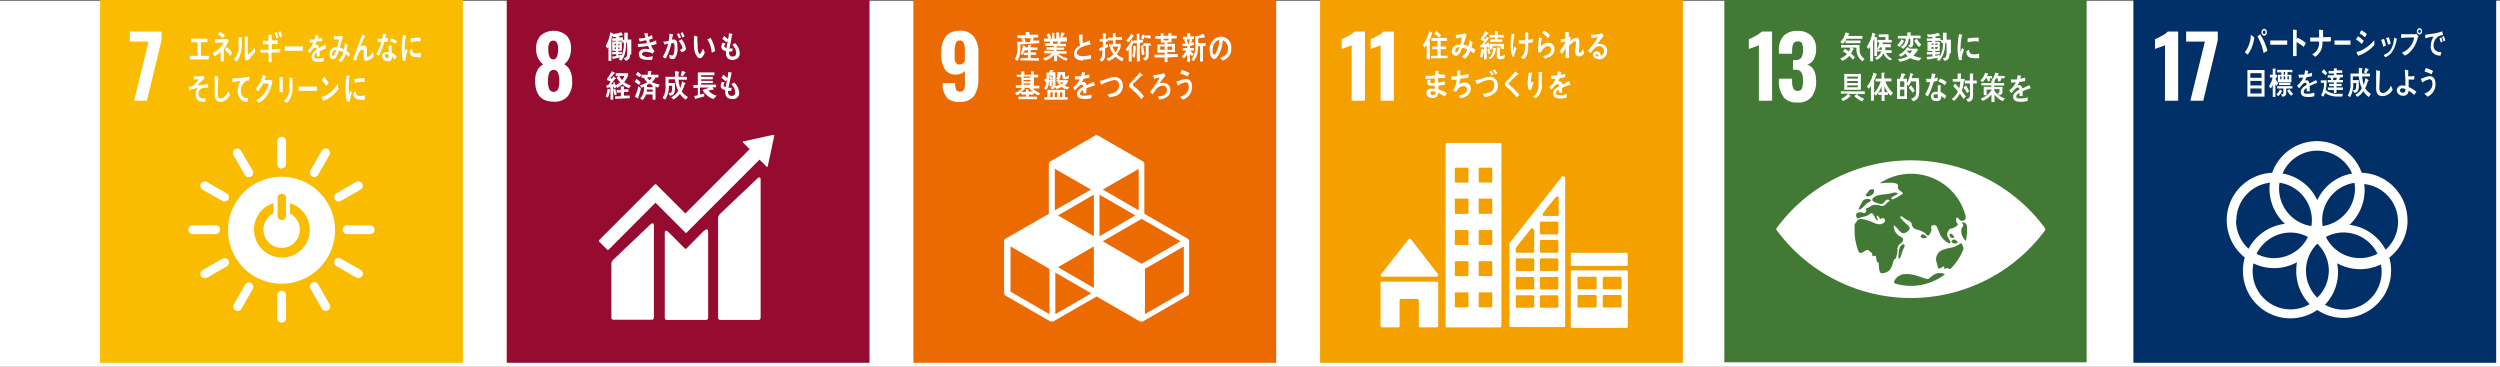 <svg xmlns="http://www.w3.org/2000/svg" width="301" height="44.13" viewBox="0 0 301 44.13"><rect x="0" y="0" width="301" height="44.13" fill="#808080" stroke="none"/><defs><style>.cls-1{fill:#fff;}.cls-2{fill:#f9bc00;}.cls-3{fill:#960b30;}.cls-4{fill:#ec6a02;}.cls-5{fill:#f4a100;}.cls-6{fill:#417935;}.cls-7{fill:#003067;}</style></defs><g id="レイヤー_2" data-name="レイヤー 2"><g id="ポップアップ_タブ素材" data-name="ポップアップ／タブ素材"><rect class="cls-1" y="0.13" width="301" height="44"/><rect class="cls-2" x="12.05" width="43.68" height="43.68"/><polygon class="cls-1" points="17.89 5.01 15.63 5.01 15.63 3.8 19.45 3.8 19.45 4.84 17.69 12.13 16.15 12.13 17.89 5.01"/><path class="cls-1" d="M33.91,21.28a6.44,6.44,0,1,0,6.43,6.43,6.43,6.43,0,0,0-6.43-6.43m-.48,2.54a.48.48,0,0,1,1,0V26a.48.48,0,0,1-1,0ZM33.91,31a3.35,3.35,0,0,1-1-6.54v1.25a2.19,2.19,0,1,0,2,0V24.47a3.34,3.34,0,0,1-1,6.54"/><path class="cls-1" d="M26.52,27.66a.54.54,0,0,0-.49-.53H23.21a.53.53,0,0,0,0,1.06H26a.54.54,0,0,0,.49-.53"/><path class="cls-1" d="M45.1,27.66a.54.54,0,0,0-.49-.53H41.79a.53.53,0,0,0,0,1.06h2.82a.54.54,0,0,0,.49-.53"/><path class="cls-1" d="M33.91,38.85a.54.54,0,0,0,.53-.49V35.54a.53.53,0,0,0-1.06,0v2.82a.54.54,0,0,0,.53.49"/><path class="cls-1" d="M43.62,33.22a.55.55,0,0,0-.16-.71L41,31.12a.52.52,0,0,0-.52.91l2.44,1.4a.53.53,0,0,0,.69-.21"/><path class="cls-1" d="M28.35,37.37a.53.53,0,0,0,.7-.16l1.4-2.45a.53.53,0,0,0-.92-.52l-1.4,2.44a.54.54,0,0,0,.22.69"/><path class="cls-1" d="M39.49,37.36a.53.53,0,0,0,.21-.69l-1.4-2.44a.53.53,0,0,0-.92.53l1.4,2.44a.54.54,0,0,0,.71.16"/><path class="cls-1" d="M24.2,33.24a.55.55,0,0,0,.7.21l2.44-1.4a.56.56,0,0,0,.17-.71.55.55,0,0,0-.7-.21l-2.44,1.4a.55.55,0,0,0-.17.71"/><path class="cls-1" d="M33.91,20.27a.53.53,0,0,0,.53-.49V17a.53.53,0,0,0-1.06,0v2.82a.53.53,0,0,0,.53.49"/><path class="cls-1" d="M27.5,24a.53.53,0,0,0-.17-.7l-2.44-1.4a.55.55,0,0,0-.7.21.56.56,0,0,0,.17.71l2.45,1.39A.54.54,0,0,0,27.5,24"/><path class="cls-1" d="M37.58,21.25a.53.53,0,0,0,.7-.17l1.4-2.44a.55.55,0,0,0-.21-.7.56.56,0,0,0-.71.17l-1.4,2.45a.53.53,0,0,0,.22.69"/><path class="cls-1" d="M30.23,21.26a.54.54,0,0,0,.21-.69L29,18.12a.53.53,0,0,0-.7-.16.53.53,0,0,0-.21.69l1.4,2.44a.55.55,0,0,0,.71.17"/><path class="cls-1" d="M40.31,24a.54.54,0,0,0,.69.21l2.44-1.4a.54.54,0,0,0,.17-.71.55.55,0,0,0-.7-.21l-2.44,1.4a.55.55,0,0,0-.16.71"/><polygon class="cls-1" points="22.85 7.16 22.85 6.72 23.79 6.72 23.79 5.09 23.01 5.09 23.01 4.65 24.97 4.65 24.97 5.09 24.19 5.09 24.19 6.72 25.14 6.72 25.14 7.16 22.85 7.16"/><path class="cls-1" d="M26.94,5.89V7.38h-.37V6.25a2.77,2.77,0,0,1-.74.52c-.09-.14-.18-.26-.27-.38a2.41,2.41,0,0,0,1.35-1.27c-.34,0-.68,0-1,.06,0-.16,0-.32,0-.48.44,0,.88,0,1.31,0l.2,0,.11.21a9.09,9.09,0,0,1-.55,1m-.13-1.31a4,4,0,0,0-.59-.45c.07-.12.13-.24.19-.36a3.32,3.32,0,0,1,.63.45c-.07.12-.15.24-.23.36m.88,2.15A3.73,3.73,0,0,0,27.07,6l.21-.34a2.94,2.94,0,0,1,.67.69Z"/><path class="cls-1" d="M29.1,4.67a4.63,4.63,0,0,1-.35,2.39,1.72,1.72,0,0,1-.28.36l-.31-.29a2,2,0,0,0,.56-1.66c0-.31,0-.64,0-1l.39.05s0,0,0,0a.09.09,0,0,1,0,.06M30.19,7c-.16.12-.33.21-.49.31a1.58,1.58,0,0,1-.23-.22,1.36,1.36,0,0,0,0-.2V6.38c0-.65,0-1.31,0-2l.41.07s0,0,0,0a.09.09,0,0,1-.05.07v.54c0,.51,0,1,0,1.54a2.87,2.87,0,0,0,.68-.63,1.56,1.56,0,0,0,.17-.25l0,0s0,0,0,0a4.35,4.35,0,0,0,.06.52,3.85,3.85,0,0,1-.62.65"/><path class="cls-1" d="M32.67,6.35l.06,1.13-.38,0c0-.39,0-.77,0-1.15-.33,0-.66,0-1,0V6h.22c.26,0,.51,0,.76,0l0-.66c-.23,0-.45,0-.68,0,0-.14,0-.29,0-.43h.67c0-.24,0-.47,0-.71l.4,0s.05,0,.05.06a.08.08,0,0,1-.05.07c0,.18,0,.35,0,.52a5.52,5.52,0,0,0,.71,0v.44h-.69l0,.65c.32,0,.64,0,1-.06,0,.15,0,.29,0,.44-.31,0-.62,0-.93,0m.44-1.67c0-.23-.13-.45-.2-.67l.28-.11a6.52,6.52,0,0,1,.18.63Zm.46-.1a6.75,6.75,0,0,0-.2-.68l.27-.11a3.48,3.48,0,0,1,.18.63Z"/><path class="cls-1" d="M36.42,6.12H36c-.17,0-1.32,0-1.72,0,0-.16,0-.35,0-.47s0-.06,0-.06a.81.81,0,0,0,.19,0h.62l1.37,0c0,.15,0,.35,0,.5"/><path class="cls-1" d="M39.24,5.82a.05.05,0,0,1,0,0c-.2.08-.58.26-.76.36v.6h-.32a.91.91,0,0,0,0-.17V6.36a.54.54,0,0,0-.33.46c0,.15.12.23.37.23A2,2,0,0,0,39,6.9v.45a1.78,1.78,0,0,1-.68.11c-.53,0-.8-.2-.8-.61a.88.88,0,0,1,.22-.56A2,2,0,0,1,38.11,6c0-.17,0-.26-.13-.26a.36.36,0,0,0-.28.14,2.58,2.58,0,0,0-.21.27l-.2.27c0-.07-.13-.17-.23-.32a2.83,2.83,0,0,0,.69-1l-.48.05c0-.15,0-.28,0-.4a3.57,3.57,0,0,0,.62,0,4.29,4.29,0,0,0,.09-.53l.37.1s0,0,0,0a.05.05,0,0,1,0,.06c0,.07,0,.17-.08.3a4.6,4.6,0,0,0,.51-.14l0,.42L38.1,5a2.11,2.11,0,0,1-.17.38.53.53,0,0,1,.16,0c.16,0,.27.13.32.41.22-.14.47-.28.74-.43l.12.43s0,.05,0,.05"/><path class="cls-1" d="M42,6.85a4,4,0,0,0-.37-.35,2.18,2.18,0,0,1-.6,1l-.28-.24a1.79,1.79,0,0,0,.59-.93,1.91,1.91,0,0,0-.52-.25c0,.14-.09.27-.14.4-.13.33-.3.65-.6.64s-.4-.28-.39-.62a.83.83,0,0,1,.55-.81,1.34,1.34,0,0,1,.35,0c.07-.27.17-.65.24-.94l-.6,0-.05-.42h0a3.62,3.62,0,0,0,1,0l.1.2c-.09.24-.16.41-.23.65s-.1.37-.16.55a2,2,0,0,1,.52.22,4.39,4.39,0,0,0,.11-.81l.32.29a5.54,5.54,0,0,1-.12.71,3.77,3.77,0,0,1,.42.31c-.06.14-.11.3-.17.45m-2-.38c0,.1,0,.19.11.19s.08,0,.12-.06A3,3,0,0,0,40.5,6a.47.47,0,0,0-.48.47"/><path class="cls-1" d="M44.15,7.37c-.39,0-.36-.45-.36-.81V6.2c0-.1,0-.23-.1-.23l-.08,0c-.44.14-.6.89-.74,1.37l-.35-.21c.12-.37.26-.73.4-1.09s.3-.82.46-1.22c.08-.22.17-.45.26-.67a2.64,2.64,0,0,1,.37.2.05.05,0,0,1,0,0,.05.05,0,0,1-.05,0c-.2.38-.37.78-.55,1.17l0,.1a.8.8,0,0,1,.39-.14c.28,0,.37.24.37.57s0,.38,0,.57,0,.23.12.23a.45.45,0,0,0,.32-.2,1.82,1.82,0,0,0,.26-.45c.05.17.09.35.13.53a.87.87,0,0,1-.81.53"/><path class="cls-1" d="M46.67,5a2.76,2.76,0,0,1-.4.06,8.37,8.37,0,0,1-.64,1.66l-.31-.21a6.73,6.73,0,0,0,.6-1.45,3.53,3.53,0,0,1-.46,0V4.65l.15,0a2.67,2.67,0,0,0,.4,0,3.88,3.88,0,0,0,.09-.58l.4,0a3.2,3.2,0,0,1-.13.56,3.58,3.58,0,0,0,.35-.09c0,.13,0,.26,0,.39m.84,2.29a3.08,3.08,0,0,0-.37-.42s0,.08,0,.12a.44.44,0,0,1-.53.46.83.83,0,0,1-.27-.07A.6.6,0,0,1,46,6.8a.51.51,0,0,1,.56-.53,1,1,0,0,1,.24,0c0-.18,0-.36,0-.54a.7.7,0,0,1,.05-.25h.26s.11,0,.1,0v0a.46.46,0,0,0-.06.23c0,.2,0,.41,0,.61a2,2,0,0,1,.6.5,2.82,2.82,0,0,1-.24.36m-.71-.61a.47.47,0,0,0-.21-.06c-.11,0-.25,0-.26.2a.27.27,0,0,0,.26.28c.11,0,.19,0,.2-.18a1.93,1.93,0,0,0,0-.24m.81-1.3A1.45,1.45,0,0,0,46.92,5l.17-.37a1.5,1.5,0,0,1,.7.35Z"/><path class="cls-1" d="M27.23,12a1.11,1.11,0,0,1-.73.26c-.39,0-.63-.31-.65-.84a1.48,1.48,0,0,1,0-.21c0-.21,0-.41,0-.62,0-.48,0-1,0-1.45l.26.05.11,0s.05,0,.05.06a.07.07,0,0,1,0,.06c0,.66-.06,1.32-.06,2,0,.33.11.54.36.54a.66.66,0,0,0,.35-.11,1.52,1.52,0,0,0,.56-.79l.2.49a1.74,1.74,0,0,1-.43.56"/><path class="cls-1" d="M30,9.7h0a.8.8,0,0,0-.37.06,1.33,1.33,0,0,0-.63,1.17c0,.78.47.89.89.9l-.09.44h-.06a1.32,1.32,0,0,1-.57-.16,1.39,1.39,0,0,1-.55-1.21,2.06,2.06,0,0,1,.36-1.14c-.32,0-.64.07-1,.12V9.43a11.06,11.06,0,0,0,1.62-.13c.13,0,.26-.05.38-.09s0,.43,0,.46,0,0,0,0"/><path class="cls-1" d="M32.78,10c-.05.15-.09.31-.14.45a3.7,3.7,0,0,1-.7,1.32,2.67,2.67,0,0,1-.78.62c-.1-.12-.2-.24-.31-.35a2.64,2.64,0,0,0,.46-.27,2.69,2.69,0,0,0,.5-.51,3.45,3.45,0,0,0,.53-1.2h-.65a4.22,4.22,0,0,1-.63.93l-.27-.31A3.73,3.73,0,0,0,31.65,9l.37.17a.07.07,0,0,1,0,.06.06.06,0,0,1-.06.06c0,.11-.07.22-.12.33h.7a.39.39,0,0,0,.15,0,2.12,2.12,0,0,1,.11.21l-.06.19"/><path class="cls-1" d="M34.05,9.45v.16c0,.5,0,1,0,1.51h-.4c0-.1,0-.19,0-.28v-.56c0-.32,0-.65,0-1l.42,0s0,0,0,0,0,0-.05.07m1.18,0c0,.23,0,.46,0,.68A3.35,3.35,0,0,1,34.88,12a1.49,1.49,0,0,1-.39.4,3.75,3.75,0,0,0-.33-.26,1.58,1.58,0,0,0,.37-.36,2.41,2.41,0,0,0,.31-1.44c0-.35,0-.69,0-1l.41.05s.05,0,.05.05a.08.08,0,0,1,0,.07"/><path class="cls-1" d="M38.1,10.93h-.46c-.17,0-1.28,0-1.68,0,0-.15,0-.34,0-.45s0-.06.05-.06a.67.67,0,0,0,.18,0H37l1.17,0c0,.15,0,.34,0,.49"/><path class="cls-1" d="M39.39,11.94a1.91,1.91,0,0,1-.49.21s-.19-.5-.19-.5h0a.23.23,0,0,0,.11,0,2.43,2.43,0,0,0,.88-.47,5.49,5.49,0,0,0,1-1.07c0,.2,0,.4.08.6a4.89,4.89,0,0,1-1.44,1.27m-.07-1.63a3.82,3.82,0,0,0-.55-.75c.11-.11.21-.23.32-.35a4.25,4.25,0,0,1,.53.74,2.12,2.12,0,0,1-.3.36"/><path class="cls-1" d="M42.07,12.21l-.32,0a5.6,5.6,0,0,1-.15-1.48,10.12,10.12,0,0,1,.15-1.65l.26.06.12,0s0,0,0,0a.05.05,0,0,1-.05.05A8.23,8.23,0,0,0,42,11.05v.42c.06-.18.11-.36.16-.53l.22.22a4,4,0,0,0-.26,1.05M43.93,12a1.89,1.89,0,0,1-.53,0c-.42,0-.81-.09-.86-.8l.3-.24c0,.4.17.58.44.59a1.65,1.65,0,0,0,.66-.09c0,.17,0,.34,0,.51m-.1-2.09a2,2,0,0,0-.68,0,2.44,2.44,0,0,0-.47.09c0-.14,0-.31,0-.45a3,3,0,0,1,.67-.09,2.06,2.06,0,0,1,.55,0l0,.47"/><path class="cls-1" d="M48.83,7.33l-.31,0a5.57,5.57,0,0,1-.15-1.47,11.24,11.24,0,0,1,.15-1.65l.25.06.12,0s0,0,0,0a0,0,0,0,1,0,0,8.13,8.13,0,0,0-.17,1.71c0,.14,0,.28,0,.42l.15-.53.22.23a3.87,3.87,0,0,0-.26,1m1.84-.22a1.8,1.8,0,0,1-.52,0c-.4,0-.78-.09-.83-.8l.29-.25c0,.41.16.59.43.6a1.74,1.74,0,0,0,.64-.09c0,.17,0,.34,0,.51M50.57,5a1.85,1.85,0,0,0-.66,0l-.46.09c0-.14,0-.31,0-.45a2.82,2.82,0,0,1,.64-.09,2,2,0,0,1,.54,0l0,.47"/><path class="cls-1" d="M24.16,10.69a.87.87,0,0,0-.24.78c.06.35.45.39.66.38h.2l-.09.41h-.06c-.4,0-1-.06-1.05-.73a1.31,1.31,0,0,1,.22-.94,5.14,5.14,0,0,0-1,.28c0-.14-.05-.28-.08-.41a2.11,2.11,0,0,0,.53-.15,4.22,4.22,0,0,0,.68-.76c-.2,0-.41,0-.6,0,0-.13,0-.26,0-.38a3.47,3.47,0,0,0,.91,0,.73.73,0,0,0,.23-.09c.06.11.12.23.17.34a7.77,7.77,0,0,0-.85.87c.42-.07.85-.12,1.27-.16v.44a1.34,1.34,0,0,0-.88.13"/><rect class="cls-3" x="61.01" width="43.68" height="43.68"/><path class="cls-1" d="M64.43,9.72a2.7,2.7,0,0,1,.25-1.21,1.59,1.59,0,0,1,.73-.76A2.08,2.08,0,0,1,64.79,7a2.45,2.45,0,0,1-.24-1.13,2.23,2.23,0,0,1,.55-1.6,2.42,2.42,0,0,1,3.11,0,2.19,2.19,0,0,1,.54,1.58A2.74,2.74,0,0,1,68.52,7a1.92,1.92,0,0,1-.6.74,1.59,1.59,0,0,1,.73.78,3.08,3.08,0,0,1,.24,1.26,2.73,2.73,0,0,1-.53,1.81,2.06,2.06,0,0,1-1.7.65c-1.49,0-2.23-.84-2.23-2.53m2.77,1a2.76,2.76,0,0,0,.14-.93,2.81,2.81,0,0,0-.14-1,.58.58,0,0,0-1.08,0,2.89,2.89,0,0,0-.14,1,2.76,2.76,0,0,0,.14.93.59.59,0,0,0,1.08,0m0-4.84a1.46,1.46,0,0,0-.15-.72.47.47,0,0,0-.44-.26.49.49,0,0,0-.45.26,1.46,1.46,0,0,0-.15.72c0,.85.2,1.28.6,1.28s.59-.43.59-1.28"/><path class="cls-1" d="M91.18,21.49l-4.46,4.24a.74.74,0,0,0-.26.64V38.26a.26.26,0,0,0,.26.26h4.61a.26.26,0,0,0,.25-.26V21.6c0-.14-.11-.4-.4-.11"/><path class="cls-1" d="M78.33,27l-4.46,4.24a.74.74,0,0,0-.26.64v6.36a.26.26,0,0,0,.26.26h4.61a.26.26,0,0,0,.25-.26V27.12c0-.14-.11-.39-.4-.1"/><path class="cls-1" d="M93.21,16.34a.11.11,0,0,0,0-.09.09.09,0,0,0-.08,0H93L89.61,17h-.06l-.07,0a.13.13,0,0,0,0,.18l0,0,.78.78-7.74,7.74L79,22.19a.11.11,0,0,0-.15,0l-1,1h0l-5.73,5.73a.11.11,0,0,0,0,.15l1,1a.11.11,0,0,0,.15,0l5.65-5.66,2.6,2.6h0l1,1a.1.1,0,0,0,.14,0l8.79-8.79.81.82a.14.14,0,0,0,.19,0,.11.11,0,0,0,0-.08h0l.75-3.49Z"/><path class="cls-1" d="M84.78,27.76l-2.16,2.18a.11.11,0,0,1-.14,0l-2-2c-.36-.36-.44-.07-.44.07V38.26a.26.26,0,0,0,.25.26H85a.26.26,0,0,0,.26-.26V27.84c0-.14-.11-.39-.43-.08"/><path class="cls-1" d="M75.86,6.58c0,.45-.16.64-.54.74L75.11,7c.27-.06.37-.13.39-.46s0-.94,0-1.42h-.11a5.49,5.49,0,0,1-.14,1.29,2.14,2.14,0,0,1-.47.91l-.3-.21a1.16,1.16,0,0,0,.18-.2l-.84.18a.06.06,0,0,1,0,.06s0,0,0,0l-.14-.33.52-.07V6.53H73.7V6.25h.44V6.12h-.43V5h.43V4.91H73.7v-.3h.44V4.46a3.16,3.16,0,0,0-.32,0l-.09-.17-.12.44s0,.14,0,.16V7.33h-.35V5.64a1.37,1.37,0,0,1-.13.2l-.21-.31a4.25,4.25,0,0,0,.55-1.64l.38.14a0,0,0,0,1,0,0s0,0-.06,0v.06a3.9,3.9,0,0,0,1-.21l.24.37a0,0,0,0,1,0,0l-.06,0-.41.07v.18H75V4.8h.16V3.93l.36,0s.06,0,.06.05a.1.1,0,0,1,0,.07l0,.71h.43c0,.59,0,1.18,0,1.78M74.15,5.27H74v.2h.16Zm0,.44H74v.18h.16Zm.44-.44h-.14v.2h.14Zm0,.44h-.15v.18h.15Zm.33-.58V4.91h-.47V5h.42V6.12h-.42v.13h.41v.27h-.41v.15l.38-.06,0,.12a3.7,3.7,0,0,0,.28-1.6Z"/><path class="cls-1" d="M78.38,5.48a2.71,2.71,0,0,0,.42.67c-.07.11-.15.21-.22.31a1.83,1.83,0,0,0-.87-.23c-.13,0-.42.07-.42.27s.44.36.64.36a3.73,3.73,0,0,0,.67-.09l-.09.43a3.57,3.57,0,0,1-.47,0c-.4,0-1.12,0-1.12-.69,0-.47.45-.63.78-.63a2.25,2.25,0,0,1,.52.07c-.07-.14-.14-.29-.2-.43a9.18,9.18,0,0,1-1.16.14l-.09-.38a4.68,4.68,0,0,0,1.12-.11,3.38,3.38,0,0,1-.11-.34A4.53,4.53,0,0,1,77,5c0-.12-.07-.24-.1-.36a5.92,5.92,0,0,0,.82-.1A5.41,5.41,0,0,1,77.57,4l.39,0h0A0,0,0,0,1,78,4s0,0,0,.06,0,.24.07.37a2,2,0,0,0,.44-.22c0,.14.06.28.08.42l-.44.16a2.06,2.06,0,0,0,.12.35A4.57,4.57,0,0,0,79,4.85c0,.15,0,.29.07.43a4.29,4.29,0,0,1-.7.2"/><path class="cls-1" d="M81.28,7a.5.5,0,0,1-.37.11A.87.87,0,0,1,80.6,7c0-.15,0-.29,0-.43a.66.66,0,0,0,.35.11c.26,0,.26-.85.26-1.06s0-.43-.18-.43l-.19,0a7.2,7.2,0,0,1-.69,1.87c-.12-.07-.24-.15-.36-.21a5.43,5.43,0,0,0,.65-1.59,3.15,3.15,0,0,0-.44.11L79.86,5l0,0H80a2.23,2.23,0,0,0,.5-.07,6.56,6.56,0,0,0,.11-.89l.28.08.13,0s0,0,0,0a0,0,0,0,1,0,0c0,.21-.08.43-.13.64l.19,0a.37.37,0,0,1,.42.32,2.17,2.17,0,0,1,.07.57A2.16,2.16,0,0,1,81.28,7m.47-2.36a5.24,5.24,0,0,0-.25-.53L81.76,4a4.83,4.83,0,0,1,.23.52Zm.32,1.65c-.07-.11-.15-.21-.22-.31.09,0,.32-.08.32-.22a1.8,1.8,0,0,0-.46-.83c.12-.07.25-.13.36-.21a2.44,2.44,0,0,1,.51,1.12c0,.28-.32.39-.51.45m.1-1.78A2.61,2.61,0,0,0,81.93,4l.25-.13a3.18,3.18,0,0,1,.24.53Z"/><path class="cls-1" d="M84.25,7a.4.4,0,0,1-.26-.1,2,2,0,0,1-.43-1.22,7.09,7.09,0,0,1,0-1c0-.13,0-.26,0-.39a2.47,2.47,0,0,1,.46.15,0,0,0,0,1,0,0s0,.06-.07.07A4.78,4.78,0,0,0,84,5.3a3.85,3.85,0,0,0,0,.48,1.78,1.78,0,0,0,.1.5c0,.07.08.23.16.23s.32-.51.38-.67l.22.47c-.08.25-.33.69-.58.71m1.41-.68a3.37,3.37,0,0,0-.52-1.59l.39-.19a4.16,4.16,0,0,1,.54,1.6,3.65,3.65,0,0,1-.41.18"/><path class="cls-1" d="M88.29,7.23c-.45,0-.89-.19-.89-.79,0-.09,0-.18,0-.27-.23-.09-.55-.19-.55-.54A1.33,1.33,0,0,1,87,5.15c.12,0,.24.07.36.09a.78.78,0,0,0-.16.33c0,.13.19.19.28.21,0-.29.11-.59.16-.88l-.17.21c-.16-.16-.34-.3-.51-.44.07-.11.14-.23.22-.34.17.13.33.27.48.41a4.52,4.52,0,0,0,.1-.75l.31.08.13,0s0,0,0,.05a.17.17,0,0,1-.06.1l-.06.25L88,5c-.06.28-.12.56-.17.84l.39,0-.06.36a2.43,2.43,0,0,1-.38,0,.86.86,0,0,0,0,.16.41.41,0,0,0,.47.44c.27,0,.39-.17.39-.48a1.69,1.69,0,0,0-.47-.94l.35-.17a1.77,1.77,0,0,1,.54,1.22.73.73,0,0,1-.76.76"/><path class="cls-1" d="M73.45,10.88a3.39,3.39,0,0,1-.26.87l-.27-.14a3.25,3.25,0,0,0,.24-.94l.29.11a.05.05,0,0,1,0,.05.09.09,0,0,1,0,.05m2.33-.24a2.45,2.45,0,0,1-.85-.5,2.24,2.24,0,0,1-.63.44l-.13-.2,0,.16a1.36,1.36,0,0,1-.25.11,1.33,1.33,0,0,1,0-.19h-.09V12H73.5V10.51l-.47.06,0-.32a1.11,1.11,0,0,0,.19,0,4.15,4.15,0,0,0,.3-.43,2.26,2.26,0,0,0-.43-.17V9.47a4.46,4.46,0,0,0,.58-.9l.33.17a.1.1,0,0,1,.07.08s0,0-.08,0c-.16.19-.33.39-.51.57l.19.11a2.91,2.91,0,0,0,.17-.3c.06,0,.33.2.33.26s0,.05-.07,0l-.54.68.32,0a1.46,1.46,0,0,0-.07-.19L74,9.89c0,.12.08.25.11.37a2,2,0,0,0,.55-.37,2.79,2.79,0,0,1-.42-.54l.2-.21h-.3V8.81h1.48v.28a2.74,2.74,0,0,1-.48.79,2.39,2.39,0,0,0,.81.41,4,4,0,0,0-.2.35M74,11.48c-.07-.23-.11-.46-.16-.69l.26-.11c0,.23.09.46.16.68Zm.07.42v-.31h.68v-.44h-.5v-.32h.49v-.42l.26,0a.25.25,0,0,1,.12,0,0,0,0,0,1,0,0,.06.06,0,0,1,0,.06v.28h.54v.32h-.54v.44h.71v.31Zm.49-2.76a2.41,2.41,0,0,0,.33.5,1.68,1.68,0,0,0,.29-.5Z"/><path class="cls-1" d="M76.94,10.23a6.3,6.3,0,0,0-.53-.37l.22-.36a2.92,2.92,0,0,1,.5.43Zm-.11,1.65a.08.08,0,0,1,0,0,0,0,0,0,1,0,0,3.6,3.6,0,0,1-.39-.25,5.85,5.85,0,0,0,.43-1.26l.3.28q-.15.57-.33,1.14M77,9.29A4.87,4.87,0,0,0,76.55,9l.25-.36a2.59,2.59,0,0,1,.41.4Zm2.24,1.25a1.73,1.73,0,0,1-.32-.11V12h-.35v-.63h-.8a1.55,1.55,0,0,1-.41.69l-.28-.21a1.77,1.77,0,0,0,.45-1.41,1.75,1.75,0,0,1-.32.12l-.18-.31a2.48,2.48,0,0,0,.9-.35,2.79,2.79,0,0,1-.42-.54h-.28V9H78V8.56l.39,0a.06.06,0,0,1,.06.06.06.06,0,0,1-.06.06V9h.88v.33h-.34a2,2,0,0,1-.43.54,2.6,2.6,0,0,0,.93.3Zm-.67.24h-.7l0,.26h.73Zm0-.47-.37-.25a2.48,2.48,0,0,1-.31.18,2.09,2.09,0,0,1,0,.25h.69Zm-.66-1a1.27,1.27,0,0,0,.3.35,1.36,1.36,0,0,0,.27-.35Z"/><path class="cls-1" d="M82.56,12a2.49,2.49,0,0,1-.71-.7,2,2,0,0,1-.78.68l-.26-.26a2,2,0,0,0,.85-.77,4.15,4.15,0,0,1-.38-1.41H80.5V10h.76c0,.29,0,.58,0,.86-.06.47-.21.62-.6.66l-.18-.31c.39,0,.44-.19.45-.63v-.26h-.4A2.88,2.88,0,0,1,80.08,12l-.3-.22a2.39,2.39,0,0,0,.35-1.53c0-.34,0-.69,0-1h1.14c0-.23,0-.46,0-.68l.42.05s.07,0,.07.06,0,.06-.06.08a2.35,2.35,0,0,0,0,.27,1.7,1.7,0,0,0,0,.22h1v.35h-1a4.13,4.13,0,0,0,.2,1,3.67,3.67,0,0,0,.22-.82l.4.25a.13.13,0,0,1,0,.07s-.06.06-.09.06a4,4,0,0,1-.35.85,2.27,2.27,0,0,0,.75.67Zm-.1-3.2c-.07.13-.15.26-.23.38l-.29-.11a4.43,4.43,0,0,0,.18-.55l.37.15s.05,0,.05.07-.05.06-.08.06"/><path class="cls-1" d="M85.89,11.93a2.47,2.47,0,0,1-1.3-1.1,5.57,5.57,0,0,0,.81-.29H84.27v.85l.52-.13,0,.35-1,.27s0,.06-.06.06l0,0-.16-.38.45-.08v-.89h-.53v-.35h.53V8.72h2v.33h-1.6v.2h1.4v.3h-1.4v.19h1.4V10h-1.4v.19h1.8v.32h-.43l.17.27a.05.05,0,0,1,0,0l-.06,0-.6.12a1.85,1.85,0,0,0,1,.62Z"/><path class="cls-1" d="M88.21,11.93c-.45,0-.89-.19-.89-.8,0-.09,0-.18,0-.27-.23-.08-.55-.18-.55-.53a1.33,1.33,0,0,1,.14-.48l.36.09a.73.73,0,0,0-.16.33c0,.13.19.19.28.21,0-.3.11-.59.16-.89l-.17.22a5.18,5.18,0,0,0-.51-.44A4,4,0,0,1,87.1,9a4.72,4.72,0,0,1,.48.41,4.67,4.67,0,0,0,.1-.75l.31.08a.31.31,0,0,1,.13,0s0,0,0,0a.17.17,0,0,1-.06.1L88,9.2l-.12.53c-.06.28-.12.56-.17.84l.39,0-.06.37c-.13,0-.25,0-.38,0a.81.81,0,0,0,0,.16.42.42,0,0,0,.47.44c.27,0,.39-.17.39-.48a1.66,1.66,0,0,0-.47-.94l.35-.17A1.77,1.77,0,0,1,89,11.16a.73.73,0,0,1-.76.77"/><rect class="cls-4" x="109.97" width="43.68" height="43.68"/><path class="cls-1" d="M114,11.71a2.26,2.26,0,0,1-.5-1.6V10H115a1.9,1.9,0,0,0,.12.8.49.49,0,0,0,.49.24.44.44,0,0,0,.38-.16.94.94,0,0,0,.18-.5,6.92,6.92,0,0,0,0-1V8.5a.87.87,0,0,1-.42.35,1.54,1.54,0,0,1-.67.13,1.45,1.45,0,0,1-1.34-.68,3.29,3.29,0,0,1-.43-1.8c0-1.87.75-2.8,2.25-2.8a2,2,0,0,1,1.69.71,3.08,3.08,0,0,1,.55,2v3a3.79,3.79,0,0,1-.5,2.1,2,2,0,0,1-1.75.75,2,2,0,0,1-1.6-.53m2.22-4.32V6.06a2.25,2.25,0,0,0-.13-.86.49.49,0,0,0-.48-.32.48.48,0,0,0-.5.34,3.66,3.66,0,0,0-.12,1.1c0,.36,0,.63,0,.82a.84.84,0,0,0,.17.45.5.5,0,0,0,.43.18.68.68,0,0,0,.6-.38"/><path class="cls-1" d="M143,28.74l-5.22-3v-6a.37.37,0,0,0-.18-.31l-5.39-3.11a.33.33,0,0,0-.36,0l-5.39,3.11a.37.37,0,0,0-.18.31v6l-5.22,3a.37.37,0,0,0-.17.31v6.23a.34.34,0,0,0,.17.31l5.4,3.11a.35.35,0,0,0,.18,0,.34.34,0,0,0,.17,0l5.22-3,5.22,3a.34.34,0,0,0,.17,0,.37.37,0,0,0,.18,0l5.4-3.11a.34.34,0,0,0,.17-.31V29.05a.37.37,0,0,0-.17-.31M131.7,34.67l-4.32-2.5,4.32-2.5Zm5-8.73-4.32,2.5v-5Zm-5,2.5-4.32-2.5,4.32-2.5Zm1.07.61,4.68-2.7,4.69,2.7-4.69,2.71Zm4.33-3.73-4.33-2.5,4.33-2.49Zm-5.75-2.5L127,25.32v-5Zm-5,15-4.68-2.7V29.67l4.68,2.7Zm.71,0v-5l4.33,2.5Zm15.47-2.7-4.68,2.7V32.37l4.68-2.7Z"/><path class="cls-1" d="M122.86,5.35v.29a4.21,4.21,0,0,1-.14,1.17,2.05,2.05,0,0,1-.23.52l-.3-.21a2.52,2.52,0,0,0,.31-1.39c0-.23,0-.47,0-.7h.64c-.06-.11-.11-.23-.17-.34l.23-.11h-.7V4.24h1V3.85l.38,0s.06,0,.06,0,0,.05,0,.06v.26H125v.34h-.73l.21.08s0,0,0,0a0,0,0,0,1,0,0,2.64,2.64,0,0,1-.15.29h.79v.32Zm0,1.92V7h.91V6.63h-.48V6.34h.48V6.06h-.4a2.87,2.87,0,0,1-.24.57l-.26-.17a3.22,3.22,0,0,0,.28-1l.34.09s0,0,0,0,0,0-.05,0,0,.09,0,.14h.33V5.4l.39,0s0,0,0,.05,0,.06-.07.07v.19h.83v.31h-.83v.28h.66v.3h-.66V7h1v.31Zm.48-2.69a4.42,4.42,0,0,1,.15.48.12.12,0,0,1-.16,0H124a3.27,3.27,0,0,0,.1-.45Z"/><path class="cls-1" d="M128.42,7.31a2.2,2.2,0,0,1-1.14-.69v.74h-.36V6.61a2.32,2.32,0,0,1-1.11.69L125.6,7a2.26,2.26,0,0,0,1.05-.57h-.92V6.11h1.19V6H126V5.68h.89V5.52h-1.09v-.3h.67L126.39,5h-.7V4.64h.54A2.89,2.89,0,0,0,126,4.2l.35-.21c.07.18.15.37.22.56l-.18.09h.29V3.92L127,4s0,0,0,0,0,0-.05.06v.59h.22V3.92l.36,0a0,0,0,0,1,0,0s0,0,0,0v.6h.27l-.16-.09c.07-.19.14-.37.2-.57l.36.18a.07.07,0,0,1,0,.06s-.05,0-.07,0l-.24.38h.56V5h-.69l-.16.27h.74v.3h-1.13v.16h.92V6h-.92v.15h1.2v.31h-1a2.35,2.35,0,0,0,1.11.56ZM126.78,5l0,.27h.53l.06-.27Z"/><path class="cls-1" d="M130.48,7.29c-.45,0-1.17-.08-1.17-.79a1.1,1.1,0,0,1,.73-1,5.36,5.36,0,0,1-.12-1.33l.28,0h.14s0,0,0,0l0,0a1.94,1.94,0,0,0,0,.34,2,2,0,0,0,.06.67h0a3.32,3.32,0,0,0,.79-.33,4,4,0,0,1,.11.5c-.39.09-1.64.33-1.64,1,0,.35.47.41.69.41a2.53,2.53,0,0,0,1-.17c0,.16,0,.32,0,.48a4.47,4.47,0,0,1-1,.11"/><path class="cls-1" d="M133.05,5.81v.81a.85.85,0,0,1-.41.8l-.27-.25a.62.62,0,0,0,.33-.6V6l-.27.17s0,.08,0,.08,0,0,0,0l-.1-.41c.15-.07.3-.13.45-.21V5h-.38V4.7h.38V4l.36,0a0,0,0,0,1,0,0s0,.05,0,.06V4.7h.24V5h-.24v.42l.27-.14v.35l-.27.15m2,1.6a2.17,2.17,0,0,1-.82-.57,2.28,2.28,0,0,1-.85.54l-.25-.29a1.86,1.86,0,0,0,.85-.52,3.17,3.17,0,0,1-.43-.79l.14-.13h-.25V5.34H134V4.86h-.61V4.53h.6V4l.38,0s0,0,0,0a.07.07,0,0,1-.06.06v.4h.79v.34h-.79v.48h.61v.23s0,.13,0,.16a2.59,2.59,0,0,1-.46.85,2,2,0,0,0,.82.48Zm-1.18-1.77a2.11,2.11,0,0,0,.36.68,2.13,2.13,0,0,0,.32-.68Z"/><path class="cls-1" d="M137.23,5.18V7.39h-.35V5.19h-.4V5.14a4.36,4.36,0,0,1-.23.42V7.4h-.35V6l-.19.19-.17-.29a3.15,3.15,0,0,0,.71-1.12l.23.21V4.87h.39V4.06l.37,0s0,0,0,0a.09.09,0,0,1-.06.07v.66h.44v.31Zm-.78-.78a2.89,2.89,0,0,1-.6.7l-.25-.23a2.4,2.4,0,0,0,.58-.81l.33.23a.09.09,0,0,1,0,0,.07.07,0,0,1-.09.06m.33,1.32A7.8,7.8,0,0,1,136.6,7l-.27-.25a6,6,0,0,0,.13-1.27l.34.12a.05.05,0,0,1,0,0,.07.07,0,0,1,0,0m.72,1.07a6.16,6.16,0,0,1-.18-1.14l.3-.09a6.17,6.17,0,0,0,.17,1.06Zm.29-2.15V4.36s0,0,0,0l-.15.41-.23-.1c0-.18.07-.35.11-.52l.3.14V4.27h.68v.37Zm.49.9v1.2a.62.62,0,0,1-.45.69l-.23-.3a.38.38,0,0,0,.33-.43V5.54h-.28V5.21h.87v.33Z"/><path class="cls-1" d="M140.57,6.92v.56h-.35V6.92H139V6.58h1.24V6.34h-.88v-1h.88V5.13h-.48V4.67h-.66V4.34h.66V4l.37,0a0,0,0,0,1,0,0s0,0-.05.06v.24h.6V4l.37,0a0,0,0,0,1,0,0s0,0,0,.06v.24h.63v.33h-.63v.46h-.5v.18h.92v1h-.92v.24h1.27v.34Zm-.35-1.32h-.53V6h.53Zm.48-.94h-.6v.2h.6Zm.42.94h-.55V6h.55Z"/><path class="cls-1" d="M143.27,5.55v.23h.49v.3h-.45a1.64,1.64,0,0,0,.4.39l-.18.28a2,2,0,0,1-.26-.25v.93h-.33V6.54a1.82,1.82,0,0,1-.42.49l-.23-.26a2,2,0,0,0,.55-.69h-.44v-.3h.54V5.55h-.56v-.3h.36a3.07,3.07,0,0,0-.17-.42l.22-.09h-.36V4.42h.5V4l.37,0s0,0,0,0a.07.07,0,0,1,0,.07v.3h.45v.32h-.35l.22.13a.05.05,0,0,1,0,0s-.05,0-.07,0a2.59,2.59,0,0,1-.14.29h.33v.3Zm-.35-.81c0,.14.11.46.14.6s-.17-.12-.23-.09h.33c0-.17.08-.34.11-.51Zm1.92.82V7.4h-.36V5.56h-.24a2.6,2.6,0,0,1-.54,1.82l-.26-.23a2.35,2.35,0,0,0,.46-1.75c0-.35,0-.7,0-1.05l.22,0,.21-.06.54-.24.24.44a.06.06,0,0,1-.06,0,.07.07,0,0,1-.06,0,5.85,5.85,0,0,1-.73.12v.58h.9v.32Z"/><path class="cls-1" d="M147.19,7.29c-.1-.11-.18-.23-.28-.34.49-.15.94-.36.94-1.1a1,1,0,0,0-.64-1,3.72,3.72,0,0,1-.74,2.13.47.47,0,0,1-.29.12.46.46,0,0,1-.33-.22,1.45,1.45,0,0,1-.2-.8A1.49,1.49,0,0,1,147,4.41a1.26,1.26,0,0,1,1.24,1.41,1.4,1.4,0,0,1-1.07,1.47M146.1,5.5A1.6,1.6,0,0,0,146,6c0,.16,0,.57.2.57s.12-.07.15-.12a3.45,3.45,0,0,0,.45-1.68,1.17,1.17,0,0,0-.71.7"/><path class="cls-1" d="M125,11.49a2.18,2.18,0,0,1-.54-.33v.23h-.6v.25h1v.3h-2.24v-.3h.94v-.25h-.59v-.25a2.64,2.64,0,0,1-.55.34l-.21-.28a2,2,0,0,0,.84-.61h-.74v-.33h.67v-1h-.55V9h.54v-.4l.36,0a0,0,0,0,1,0,0s0,.05,0,.06V9h.82v-.4l.37,0a0,0,0,0,1,0,0s0,.05-.05.06V9H125v.32h-.51v1h.65v.33h-.76a2.06,2.06,0,0,0,.88.58Zm-1.09-.92h-.47a2.26,2.26,0,0,1-.46.51h.53v-.33l.35,0a0,0,0,0,1,0,0s0,0-.05.06v.2h.52a2,2,0,0,1-.46-.51m.19-1.29h-.82v.16h.82Zm0,.42h-.82v.16h.82Zm0,.41h-.82v.16h.82Z"/><path class="cls-1" d="M128.5,10.78a2,2,0,0,1-.72-.31,1.81,1.81,0,0,1-.59.25l-.18-.25a.44.44,0,0,1-.34.28l-.2-.22c.18-.06.26-.11.26-.35V9.77h-.1v.61h-.26V9.81h-.08a1.61,1.61,0,0,1-.31,1l-.28-.17a1.27,1.27,0,0,0,.26-.79l-.15,0s0,0,0,0,0,0,0,0l-.08-.34H126c0-.25,0-.51,0-.77h.34c0-.09.07-.19.1-.3l.4,0a.05.05,0,0,1,0,.05.08.08,0,0,1-.08.07l-.12.13h.43v1.34a1,1,0,0,1,0,.34,1.78,1.78,0,0,0,.5-.19,2.54,2.54,0,0,1-.28-.29l.13-.1h-.22V9.61h.23l-.27-.13a.86.86,0,0,0,.15-.55c0-.09,0-.18,0-.26h.91c0,.14,0,.29,0,.44s0,.12.1.12a.8.8,0,0,0,.37-.18l0,.39a1,1,0,0,1-.4.1c-.24,0-.37,0-.37-.33V9h-.23a1,1,0,0,1-.2.65h1.07v.21a1.38,1.38,0,0,1-.38.45,1.8,1.8,0,0,0,.61.18ZM125.74,12v-.3h.37v-.88h2.12v.88h.32V12Zm1-2.89h-.43v.19a1.88,1.88,0,0,1,.23-.16l.17.28-.18.16.21,0Zm-.43.19v.29h.21a3.4,3.4,0,0,0-.21-.28m.43,1.81h-.27v.59h.27Zm.57,0H127v.59h.26Zm.28-1.18a1.08,1.08,0,0,0,.22.21.87.87,0,0,0,.22-.21Zm.31,1.18h-.27v.59h.27Z"/><path class="cls-1" d="M131.74,10.3h-.05c-.23.08-.68.25-.89.35v.58h-.38v-.38c-.25.12-.38.27-.38.45s.15.22.44.22a2.74,2.74,0,0,0,.93-.15v.44a2.45,2.45,0,0,1-.81.11c-.62,0-.94-.2-.94-.6a.77.77,0,0,1,.26-.54,2.44,2.44,0,0,1,.49-.32c0-.17-.06-.25-.15-.25a.45.45,0,0,0-.33.14l-.25.25c-.12.13-.19.22-.23.27l-.27-.31a2.71,2.71,0,0,0,.81-1l-.57,0c0-.14,0-.27,0-.39a7.39,7.39,0,0,0,.74,0,3.39,3.39,0,0,0,.11-.52l.43.1a0,0,0,0,1,0,0s0,0-.05.06l-.09.29c.15,0,.36-.08.6-.14l0,.41c-.17,0-.41.08-.7.12a2.72,2.72,0,0,1-.2.37.65.65,0,0,1,.18,0c.19,0,.32.13.38.4q.39-.21.87-.42l.14.42s0,0,0,0"/><path class="cls-1" d="M134.18,11.57a2.4,2.4,0,0,1-.57.15c-.1-.11-.2-.24-.3-.34a4.76,4.76,0,0,0,.74-.2.93.93,0,0,0,.68-.9c0-.49-.27-.65-.65-.64a7.57,7.57,0,0,0-1.5.55l-.17-.48s.05,0,.07,0a3,3,0,0,0,.77-.21,2.9,2.9,0,0,1,.94-.24,1,1,0,0,1,1,1,1.28,1.28,0,0,1-1,1.34"/><path class="cls-1" d="M137.45,12a6,6,0,0,0-1-1.09,2.18,2.18,0,0,0-.28-.25,1,1,0,0,1-.16-.14.36.36,0,0,1-.06-.2.42.42,0,0,1,.15-.32c.15-.16.31-.32.46-.49s.46-.51.68-.78l.27.24a.31.31,0,0,1,.11.09s0,0,0,0-.07.06-.11,0l-.64.61-.27.27a1.42,1.42,0,0,0-.13.12.26.26,0,0,0-.07.15.13.13,0,0,0,.06.11c.13.13.28.24.42.36a5.73,5.73,0,0,1,.85.92l-.33.32"/><path class="cls-1" d="M139.56,11.91a1.49,1.49,0,0,0-.18-.3s0,0,0,0l0,0a2.42,2.42,0,0,0,.47-.06.7.7,0,0,0,.64-.71.47.47,0,0,0-.52-.52,1.06,1.06,0,0,0-.84.53,4.8,4.8,0,0,0-.36.52l-.33-.3a10.42,10.42,0,0,0,.92-1.26,4,4,0,0,0,.28-.5l-.25.07-.46.12c0-.15-.05-.29-.08-.44a7.57,7.57,0,0,0,1.06-.18l.22-.07a2.29,2.29,0,0,1,.2.31s0,0-.06.06a7.14,7.14,0,0,0-.66.86,1.52,1.52,0,0,1,.42-.06.83.83,0,0,1,.88.91c0,.79-.81,1.05-1.36,1.08"/><path class="cls-1" d="M142.42,12c-.12-.11-.23-.23-.36-.33A1.54,1.54,0,0,0,143,11a1.21,1.21,0,0,0,.13-.56c0-.35-.11-.54-.41-.54a2.64,2.64,0,0,0-.91.41c0-.06-.17-.46-.17-.49s0,0,0,0a1.64,1.64,0,0,0,.4-.12,2.18,2.18,0,0,1,.75-.19c.51,0,.74.41.74,1A1.64,1.64,0,0,1,142.42,12M143,9.2a4.27,4.27,0,0,0-.9-.34l.18-.42a3.62,3.62,0,0,1,.93.35c-.07.14-.13.28-.21.41"/><rect class="cls-5" x="158.94" width="43.68" height="43.68"/><path class="cls-1" d="M162.74,5.45a6.69,6.69,0,0,1-.66.25c-.28.1-.46.16-.54.2V4.71a5.28,5.28,0,0,0,.85-.41,2.64,2.64,0,0,0,.7-.5h1.25v8.33h-1.6Z"/><path class="cls-1" d="M166.23,5.45l-.66.25a5,5,0,0,0-.54.2V4.71a5.24,5.24,0,0,0,.84-.41,2.72,2.72,0,0,0,.71-.5h1.24v8.33h-1.59Z"/><path class="cls-1" d="M166.39,33.31H173a.16.16,0,0,0,.16-.16.21.21,0,0,0,0-.11h0l-3.29-4.25,0,0a.14.14,0,0,0-.12-.06.15.15,0,0,0-.1,0l0,0,0,0L166.3,33l-.05.06a.12.12,0,0,0,0,.09.17.17,0,0,0,.17.16"/><path class="cls-1" d="M173,33.91h-6.62a.16.16,0,0,0-.16.16v5.18a.16.16,0,0,0,.16.16h2.13V36.15a.16.16,0,0,1,.16-.16h2a.16.16,0,0,1,.16.16v3.26H173a.16.16,0,0,0,.16-.16V34.07a.16.16,0,0,0-.16-.16"/><path class="cls-1" d="M195.83,32.55h-6.55a.16.16,0,0,0-.16.16v6.61a.16.16,0,0,0,.16.16h6.55a.16.16,0,0,0,.16-.16V32.71a.16.16,0,0,0-.16-.16m-3.59,4.32a.16.16,0,0,1-.15.16h-2a.16.16,0,0,1-.16-.16V35.68a.16.16,0,0,1,.16-.16h2a.16.16,0,0,1,.15.16Zm0-2.2a.16.16,0,0,1-.15.16h-2a.16.16,0,0,1-.16-.16V33.48a.16.16,0,0,1,.16-.15h2a.15.15,0,0,1,.15.15Zm3,2.2a.16.16,0,0,1-.16.16h-1.95a.16.16,0,0,1-.16-.16V35.68a.16.16,0,0,1,.16-.16h1.95a.16.16,0,0,1,.16.16Zm0-2.2a.16.16,0,0,1-.16.16h-1.95a.16.16,0,0,1-.16-.16V33.48a.16.16,0,0,1,.16-.15h1.95a.16.16,0,0,1,.16.15Z"/><path class="cls-1" d="M180.61,17.21H174.2a.16.16,0,0,0-.15.16V39.26a.16.16,0,0,0,.15.16h6.41a.16.16,0,0,0,.16-.16V17.37a.16.16,0,0,0-.16-.16M176.8,36.92a.09.09,0,0,1-.09.09h-1.46a.09.09,0,0,1-.09-.09V35.29a.09.09,0,0,1,.09-.09h1.46a.09.09,0,0,1,.09.09Zm0-3.75a.08.08,0,0,1-.09.08h-1.46a.08.08,0,0,1-.09-.08V31.53a.09.09,0,0,1,.09-.08h1.46a.09.09,0,0,1,.09.08Zm0-3.75a.09.09,0,0,1-.09.08h-1.46a.09.09,0,0,1-.09-.08V27.78a.08.08,0,0,1,.09-.08h1.46a.08.08,0,0,1,.09.08Zm0-3.76a.09.09,0,0,1-.09.09h-1.46a.09.09,0,0,1-.09-.09V24a.09.09,0,0,1,.09-.09h1.46a.09.09,0,0,1,.09.09Zm0-3.75a.09.09,0,0,1-.09.08h-1.46a.09.09,0,0,1-.09-.08V20.27a.09.09,0,0,1,.09-.08h1.46a.09.09,0,0,1,.09.08Zm2.87,15a.08.08,0,0,1-.08.09h-1.47a.09.09,0,0,1-.08-.09V35.29a.09.09,0,0,1,.08-.09h1.47a.08.08,0,0,1,.08.09Zm0-3.75a.07.07,0,0,1-.08.08h-1.47a.08.08,0,0,1-.08-.08V31.53a.09.09,0,0,1,.08-.08h1.47a.08.08,0,0,1,.08.08Zm0-3.75a.08.08,0,0,1-.08.08h-1.47a.09.09,0,0,1-.08-.08V27.78a.08.08,0,0,1,.08-.08h1.47a.07.07,0,0,1,.08.08Zm0-3.76a.08.08,0,0,1-.08.09h-1.47a.09.09,0,0,1-.08-.09V24a.09.09,0,0,1,.08-.09h1.47a.08.08,0,0,1,.08.09Zm0-3.75a.08.08,0,0,1-.08.08h-1.47a.09.09,0,0,1-.08-.08V20.27a.09.09,0,0,1,.08-.08h1.47a.08.08,0,0,1,.08.08Z"/><rect class="cls-1" x="189.13" y="30.44" width="6.85" height="1.58" rx="0.13"/><path class="cls-1" d="M188.35,21.34a.17.17,0,0,0-.16-.12.17.17,0,0,0-.1,0h0l-.05.07-6.3,8,0,0a.21.21,0,0,0,0,.13h0v9.8a.16.16,0,0,0,.16.16h6.4a.16.16,0,0,0,.15-.16V21.41a.17.17,0,0,0,0-.07m-2.65,4.34,0-.05c.43-.56,1.16-1.45,1.51-1.89l.05,0a.17.17,0,0,1,.14-.07.17.17,0,0,1,.17.15v2a.17.17,0,0,1-.17.18h-1.61a.18.18,0,0,1-.17-.18.15.15,0,0,1,0-.11m-1,11.19a.16.16,0,0,1-.16.15h-1.91a.15.15,0,0,1-.15-.15v-1.2a.15.15,0,0,1,.15-.15h1.91a.16.16,0,0,1,.16.15Zm0-2.21a.16.16,0,0,1-.16.16h-1.91a.16.16,0,0,1-.15-.16v-1.2a.15.15,0,0,1,.15-.15h1.91a.16.16,0,0,1,.16.15Zm0-2.21a.16.16,0,0,1-.16.16h-1.91a.16.16,0,0,1-.15-.16V31.26a.16.16,0,0,1,.15-.16h1.91a.16.16,0,0,1,.16.16Zm0-4.84v2.63a.16.16,0,0,1-.16.16h-1.91a.16.16,0,0,1-.16-.16v-.33s0,0,0-.06h0s0,0,0,0l0,0c.24-.35,1.34-1.71,1.8-2.27l0-.06a.17.17,0,0,1,.14-.07.19.19,0,0,1,.18.15Zm2.91,9.26a.16.16,0,0,1-.16.15h-1.91a.15.15,0,0,1-.15-.15v-1.2a.15.15,0,0,1,.15-.15h1.91a.16.16,0,0,1,.16.15Zm0-2.21a.16.16,0,0,1-.16.16h-1.91a.16.16,0,0,1-.15-.16v-1.2a.15.15,0,0,1,.15-.15h1.91a.16.16,0,0,1,.16.15Zm0-2.21a.16.16,0,0,1-.16.16h-1.91a.16.16,0,0,1-.15-.16V31.26a.16.16,0,0,1,.15-.16h1.91a.16.16,0,0,1,.16.16Zm0-2.21a.16.16,0,0,1-.16.16h-1.91a.16.16,0,0,1-.15-.16V29.05a.16.16,0,0,1,.15-.16h1.91a.16.16,0,0,1,.16.16Zm0-2.21a.16.16,0,0,1-.16.16h-1.91a.16.16,0,0,1-.15-.16V26.84a.16.16,0,0,1,.15-.16h1.91a.16.16,0,0,1,.16.16Z"/><path class="cls-1" d="M172.42,4.06a7.1,7.1,0,0,1-.28.69V7.14h-.37V5.37a1.61,1.61,0,0,1-.24.34l-.23-.28a4,4,0,0,0,.76-1.66l.41.18s0,0,0,0-.06.06-.09.07m-.1,3V6.72h.8v-.8h-.64V5.6h.64V4.92h-.74V4.57h1.88v.35h-.76V5.6h.66v.32h-.66v.8h.84V7Zm1-2.49a4,4,0,0,0-.6-.48l.26-.31a3.88,3.88,0,0,1,.31.26,3.07,3.07,0,0,1,.26.25Z"/><path class="cls-1" d="M177.47,6.44c-.14-.1-.29-.22-.44-.31a1.91,1.91,0,0,1-.66.92L176,6.83a1.54,1.54,0,0,0,.65-.87,2.51,2.51,0,0,0-.6-.21,2.87,2.87,0,0,1-.15.37c-.14.3-.31.61-.64.61a.52.52,0,0,1-.46-.57.81.81,0,0,1,.6-.76,1.26,1.26,0,0,1,.39,0,5.28,5.28,0,0,0,.23-.89l-.68.12-.08-.43h0A4.77,4.77,0,0,0,176.42,4a1.29,1.29,0,0,0,.16.17l-.21.69-.17.51a2.61,2.61,0,0,1,.6.19,3.77,3.77,0,0,0,.11-.75l.37.26a2.87,2.87,0,0,1-.12.65,3.84,3.84,0,0,1,.49.27l-.18.42m-2.26-.3c0,.1,0,.18.12.18a.16.16,0,0,0,.13-.07,1.86,1.86,0,0,0,.26-.55c-.22,0-.51.13-.51.44"/><path class="cls-1" d="M178.67,6.08a4.2,4.2,0,0,1-.22.88l-.28-.15a3.84,3.84,0,0,0,.21-.95l.31.13s0,0,0,0a0,0,0,0,1,0,0m2-.16V5.56h-1v.38h-.31V5.67l-.22.1a.56.56,0,0,1,0-.12H179V7.14h-.32V5.7l-.46,0,0-.31.16,0s.05,0,.08-.07.16-.23.23-.35a3.56,3.56,0,0,0-.41-.17V4.65a4.44,4.44,0,0,0,.53-.9l.33.19s.07,0,.07.07-.06.06-.1.06c-.14.19-.29.38-.44.56l.18.11c.05-.1.11-.2.17-.3l.29.21a.06.06,0,0,1,0,0s-.05,0-.08,0c-.17.22-.33.45-.5.66l.27,0L179,5.2l.24-.1c.06.17.1.35.15.53V5.27h1.69v.65Zm-1.48.7c-.05-.21-.09-.41-.12-.62l.24-.1c0,.2.08.41.13.62Zm.89-.77a3,3,0,0,1-.1.61,1.31,1.31,0,0,1-.54.73L179.19,7c.48-.3.56-.66.58-1.26l.33.06a0,0,0,0,1,0,0,.06.06,0,0,1,0,0m.21-1.32v.26h.57v.3h-1.45v-.3H180V4.52h-.67V4.2H180V3.77l.36,0a.05.05,0,0,1,0,.05s0,0,0,.06V4.2h.7v.33ZM181.14,7a1.07,1.07,0,0,1-.55.14c-.23,0-.38-.13-.38-.42v-1l.33,0s.05,0,.05,0a.07.07,0,0,1,0,.06v.76c0,.18,0,.22.18.22a.85.85,0,0,0,.43-.2Z"/><path class="cls-1" d="M182.42,6.81l-.32,0a3.57,3.57,0,0,1-.22-1.38A6.72,6.72,0,0,1,182,4.05l.29.08.12,0a0,0,0,0,1,0,0,.06.06,0,0,1-.05,0,5.82,5.82,0,0,0-.19,1.5,2.48,2.48,0,0,0,0,.47c.07-.18.13-.36.19-.54.08.1.15.2.23.29a3.38,3.38,0,0,0-.28.83M184,5.24v.49a3,3,0,0,1-.07.6,1.33,1.33,0,0,1-.47.79l-.35-.2a1.44,1.44,0,0,0,.51-1.22V5.25a3.75,3.75,0,0,1-.58,0h-.18c0-.13,0-.27,0-.4a2.71,2.71,0,0,0,.41,0h.36c0-.21,0-.41,0-.61l0-.34.31,0A.42.42,0,0,1,184,4s.05,0,.05,0,0,.05-.05.06c0,.24,0,.49,0,.74a2.37,2.37,0,0,0,.57-.14c0,.14,0,.28,0,.42a3.57,3.57,0,0,1-.57.1"/><path class="cls-1" d="M186.19,7.07l-.19,0c0-.06-.2-.32-.2-.32l0,0a2.06,2.06,0,0,0,.47-.13.72.72,0,0,0,.48-.61c0-.29-.15-.45-.4-.45s-.71.4-.84.79a3,3,0,0,0-.32-.06,5.44,5.44,0,0,1,0-.57,8.27,8.27,0,0,1,.13-1.22l.37.12a0,0,0,0,1,0,0s0,0-.05.06a4,4,0,0,0-.12.91,1.21,1.21,0,0,1,.93-.45.73.73,0,0,1,.71.78c0,.68-.5.94-1,1.08m.19-2.41a3.25,3.25,0,0,0-.67-.62l.24-.29a2.43,2.43,0,0,1,.72.6l-.29.31"/><path class="cls-1" d="M190.08,6.78c-.29,0-.42-.22-.42-.54s.05-.66.07-1a.81.81,0,0,0,0-.15c0-.08,0-.14-.09-.14s-.63.43-.74.61c0,.47,0,1,0,1.44l-.4,0c0-.39,0-.79,0-1.19l-.44.7a3.17,3.17,0,0,1-.28-.34,6.26,6.26,0,0,0,.7-1.08V5l-.54.12c0-.13,0-.26-.07-.38a3,3,0,0,0,.6-.1c0-.26,0-.52,0-.77a2.71,2.71,0,0,1,.41,0,.06.06,0,0,1,0,.06.05.05,0,0,1,0,0c0,.18,0,.36,0,.54a1.15,1.15,0,0,0,.17-.06l.06.29L189,5h0a1.22,1.22,0,0,1,.82-.44c.21,0,.33.2.33.44a5.46,5.46,0,0,1,0,.56c0,.2-.05.4-.05.6h0c0,.08,0,.2.1.2s.33-.32.41-.5c0,.17.09.35.14.52a.72.72,0,0,1-.61.41"/><path class="cls-1" d="M192.49,7.11c-.26,0-.69-.11-.69-.52a.44.44,0,0,1,.46-.42.47.47,0,0,1,.44.35.76.76,0,0,1,0,.21.59.59,0,0,0,.42-.57.54.54,0,0,0-.57-.59c-.48,0-.76.46-1.06.84l-.3-.31a8.74,8.74,0,0,0,1.22-1.64l-.77.16-.07-.45h.1a3,3,0,0,0,.42,0,5.59,5.59,0,0,0,.59-.11,1.17,1.17,0,0,0,.2-.06l.23.31a.39.39,0,0,0-.1.08l-.21.26-.45.64a1.53,1.53,0,0,1,.3,0,.81.81,0,0,1,.85.87,1,1,0,0,1-1,1m-.27-.63c-.06,0-.1,0-.1.11s.18.16.27.16,0-.27-.17-.27"/><path class="cls-1" d="M173.88,11.59a4.11,4.11,0,0,0-.73-.43.57.57,0,0,1-.18.5.84.84,0,0,1-.43.14c-.32,0-.8-.11-.8-.59a.57.57,0,0,1,.53-.54,1.13,1.13,0,0,1,.26,0l.22,0c0-.12,0-.24,0-.35h-.32c-.25,0-.6,0-.59-.41a.79.79,0,0,1,.08-.31l.34,0a1.11,1.11,0,0,0-.07.26c0,.12.13.12.2.12a2,2,0,0,0,.35,0c0-.18,0-.36,0-.54a7.85,7.85,0,0,0-1.08.08c0-.13,0-.26,0-.39.37,0,.75,0,1.13-.06a2,2,0,0,1,0-.35V8.54l.27,0a.36.36,0,0,1,.14,0,0,0,0,0,1,0,0,.07.07,0,0,1,0,.06c0,.12,0,.23,0,.34L174,9V9.4h-.85c0,.18,0,.36,0,.55a4.13,4.13,0,0,0,.82-.17l0,.43c-.26,0-.52.08-.78.1,0,.15,0,.31,0,.46a3.68,3.68,0,0,1,1,.46l-.22.36m-1.12-.54a.71.71,0,0,0-.28-.06c-.12,0-.34,0-.34.22s.21.23.32.23.3-.08.3-.31v-.08"/><path class="cls-1" d="M176.74,11.46a1.79,1.79,0,0,1-.92.36c-.07-.12-.12-.25-.19-.36.36,0,1-.15,1-.71a.38.38,0,0,0-.42-.38.93.93,0,0,0-.56.23,1.2,1.2,0,0,0-.34.48l-.35-.19a3.28,3.28,0,0,0,.43-1.29h-.64l0-.41.47,0h.23a5.53,5.53,0,0,0,0-.71l.29,0,.13,0a0,0,0,0,1,0,.05.09.09,0,0,1-.05.07c0,.17,0,.33,0,.5a5.5,5.5,0,0,0,1-.2v.44c-.34.06-.68.11-1,.14a4.86,4.86,0,0,1-.15.66,1.19,1.19,0,0,1,.7-.2.68.68,0,0,1,.71.75.89.89,0,0,1-.29.67"/><path class="cls-1" d="M180,11.17a2.29,2.29,0,0,1-1.22.52l-.29-.37a3.18,3.18,0,0,0,.74-.17.91.91,0,0,0,.7-.88c0-.49-.25-.65-.63-.65a2.75,2.75,0,0,0-1.1.36,3,3,0,0,1-.42.15c0-.05-.15-.48-.15-.49s0,0,.06,0a2.43,2.43,0,0,0,.78-.2,3.1,3.1,0,0,1,.94-.2,1,1,0,0,1,.94,1,1.23,1.23,0,0,1-.35.93m-.39-2.06a2.51,2.51,0,0,0-.32-.46l.24-.14a2,2,0,0,1,.31.45Zm.44-.13a2.72,2.72,0,0,0-.33-.48l.25-.14a2.63,2.63,0,0,1,.31.48Z"/><path class="cls-1" d="M182.63,11.77a6.41,6.41,0,0,0-.94-1.06,3.22,3.22,0,0,0-.28-.24.66.66,0,0,1-.15-.14.31.31,0,0,1-.06-.19.43.43,0,0,1,.14-.31c.15-.16.31-.31.46-.48s.44-.49.65-.75l.27.22.1.09,0,0c0,.05-.07.06-.1.05l-.63.59-.26.26-.12.12a.22.22,0,0,0-.08.15.15.15,0,0,0,.06.11c.13.12.28.23.41.34a6.47,6.47,0,0,1,.83.9l-.32.31"/><path class="cls-1" d="M184.38,10.81l-.32,0a2.4,2.4,0,0,1-.13-.85c0-.4.08-.8.13-1.21l.29,0a.53.53,0,0,1,.12,0s0,0,0,0a.07.07,0,0,1,0,.06,6.43,6.43,0,0,0-.16,1.07,1.77,1.77,0,0,0,0,.23s0,0,0,0,0,0,0,0,.1-.23.14-.35l.19.27a3.58,3.58,0,0,0-.27.71m1.27-1.93c0,.44,0,.89,0,1.33a1.85,1.85,0,0,1-.75,1.69,1.67,1.67,0,0,0-.33-.21s0,0,0,0l0,0a1,1,0,0,0,.21-.14,1.7,1.7,0,0,0,.47-1.32,14.82,14.82,0,0,0,0-1.49l.29,0a.9.9,0,0,1,.16,0s0,0,0,0a.12.12,0,0,1,0,.08"/><path class="cls-1" d="M188.94,10.24l-.05,0c-.21.08-.63.25-.83.35v.58h-.36a1,1,0,0,0,0-.18v-.21c-.24.12-.37.28-.37.45s.14.23.42.23a2.51,2.51,0,0,0,.88-.15l0,.44a2.39,2.39,0,0,1-.75.11c-.59,0-.89-.2-.89-.6a.72.72,0,0,1,.25-.54,1.89,1.89,0,0,1,.46-.33c0-.17-.06-.25-.15-.25a.42.42,0,0,0-.31.14,2.28,2.28,0,0,0-.23.26l-.22.26-.25-.31a2.67,2.67,0,0,0,.76-1l-.53,0c0-.15,0-.28,0-.39a6.12,6.12,0,0,0,.69,0,2.64,2.64,0,0,0,.1-.52l.41.1s0,0,0,0a.07.07,0,0,1,0,.06c0,.06-.05.16-.08.29.13,0,.34-.08.56-.14l0,.41c-.17,0-.39.08-.67.12a1.86,1.86,0,0,1-.19.37.66.66,0,0,1,.17,0c.19,0,.31.13.36.4.24-.14.52-.28.82-.42l.14.42a0,0,0,0,1,0,.05"/><rect class="cls-6" x="207.93" y="0.03" width="43.62" height="43.62" transform="matrix(0, -1, 1, 0, 207.58, 251.55)"/><path class="cls-1" d="M211.77,5.45l-.66.25c-.29.1-.47.16-.55.2V4.72a6,6,0,0,0,.85-.42,2.91,2.91,0,0,0,.71-.5h1.24v8.33h-1.59Z"/><path class="cls-1" d="M214.71,11.61a2.88,2.88,0,0,1-.53-1.86V9.47h1.59v.27a2.07,2.07,0,0,0,.15.92.55.55,0,0,0,.53.28.49.49,0,0,0,.5-.29,2.26,2.26,0,0,0,.13-.92,2,2,0,0,0-.19-1,.77.77,0,0,0-.72-.33h-.29V7.23h.26a.86.86,0,0,0,.74-.28,1.77,1.77,0,0,0,.2-1,1.6,1.6,0,0,0-.15-.79A.56.56,0,0,0,216.4,5a.49.49,0,0,0-.49.28,1.92,1.92,0,0,0-.14.82v.37h-1.59V6a2.36,2.36,0,0,1,.58-1.69,2.22,2.22,0,0,1,1.64-.59,2.3,2.3,0,0,1,1.67.57,2.24,2.24,0,0,1,.59,1.66,2.29,2.29,0,0,1-.3,1.21,1.28,1.28,0,0,1-.76.61c.7.26,1.06.91,1.06,2a3,3,0,0,1-.54,1.89,2,2,0,0,1-1.7.68,2.06,2.06,0,0,1-1.71-.66"/><path class="cls-1" d="M246.17,27.4a20.08,20.08,0,0,0-32.22,0l-.12.18.12.18a20.08,20.08,0,0,0,32.22.05l.12-.18-.12-.18m-21.53-4,.42-.54a.54.54,0,0,1,.33-.13c.1,0,.24,0,.25.11a.88.88,0,0,1-.09.43,1.12,1.12,0,0,1-.72.33c-.15,0-.22-.15-.19-.2m-.34.69,0,0a.87.87,0,0,1,.54-.19c.16,0,.39.06.42.17s-.43.31-.51.39-.6.65-.82.7a.24.24,0,0,1-.17,0,6.37,6.37,0,0,1,.51-1m3.62,7.47a1.91,1.91,0,0,1-.41.87,1.35,1.35,0,0,1-.93.35c-.31,0-.35-.84-.35-1.27,0-.14-.2.29-.31-.59-.07-.56-.43.06-.46-.32s-.2-.3-.39-.53-.43,0-.69.14-.16.18-.53.06h0a6.8,6.8,0,0,1-.53-2.64c0-.23,0-.45,0-.67l0-.07c.35-.42.35-.52.35-.52l.39-.14a6.56,6.56,0,0,1,1.11.28c.39.15,1,.48,1.37.34s.47-.25.44-.47-.24-.33-.5-.15c-.1.07-.3-.41-.46-.39s.2.56.06.59-.4-.56-.45-.66-.26-.32-.45-.15c-.4.38-1.05.36-1.18.46-.39.29-.5-.1-.49-.34l.05-.17a.82.82,0,0,1,.76-.08c.17.12.3,0,.37-.1s0-.18,0-.28.09-.16.18-.18.39-.24.51-.31a1.7,1.7,0,0,1,1,0,.54.54,0,0,0,.67-.14,2.08,2.08,0,0,1,.5-.41c.09,0-.25-.36-.53,0s-.42.37-.55.37-.91-.2-1-.44.25-.43.54-.57a6.24,6.24,0,0,1,1.28-.18c.41-.09.93-.3,1.19-.12s-1.1.49-.65.73c.16.09.88-.41,1.13-.54.58-.3-.56-.4-.41-1s-1.41-.43-2.2-.37A6.78,6.78,0,0,1,236.66,26a1.77,1.77,0,0,1,0,.31.45.45,0,0,1-.8.06c-.06-.1-.35-.37-.35.1s.46.51,0,.79a1.63,1.63,0,0,1-.72.29.9.9,0,0,0-.34.81c.05.26.66,1,.2.94a2.73,2.73,0,0,1-1-.92l-.41-1a.4.4,0,0,0-.64-.19c-.24.16.07.33-.1.68s-.3.67-.55.37c-.66-.75-1.63-.38-1.77-1.22-.09-.46-.48-.42-.81-.68s-.51-.4-.57-.21,1,1,1.11,1.25-.32.61-.64.69-.47-.18-.78-.51S228,27,228,27.25a1.51,1.51,0,0,0,.62,1.13c.28.17.58.25.5.53s0,.12-.31.43a.82.82,0,0,0-.35.82c0,.43-.09.45-.15.8s-.22.05-.36.56m7.27-2.69c.23,0,.57.3.44.42a.6.6,0,0,1-.65-.06c-.17-.13.11-.35.21-.36m-.28-.21c-.08,0-.14-.09-.2-.26s.09-.26.22-.19a.66.66,0,0,1,.32.39c0,.11-.27.09-.34.06m-3,0a.62.62,0,0,1-.65-.06c-.17-.13.11-.35.21-.36s.57.3.44.42M229.15,30c-.09.15-.35,1.29-.52,1.16s.07-1.32.12-1.41c.27-.49.85-.47.4.25m.91,4.42a7,7,0,0,1-1.9-.28.27.27,0,0,1-.08-.33,1.51,1.51,0,0,1,1.33-.81c1.09-.1,2.54.72,2.77.59s.69-.74,1.37-.71a1.1,1.1,0,0,1,.62.15,6.74,6.74,0,0,1-4.11,1.39m4.78-2-.21-.08c-.37-.19-.33.11-.51,0s.21-.49-.34-.14-.39,0-.63-.65a1.22,1.22,0,0,1,.7-1.45,8,8,0,0,1,1.23-.32c.82-.21,1-.69,1.14-.39l.07.15a1,1,0,0,1,.11.44,6.74,6.74,0,0,1-1.56,2.39M236.7,29c-.18-.05-.94-1.1-.34-1.79.1-.11-.2-.45-.11-.45.32,0,.5.17.58.47,0,.13,0,.26,0,.39A6.21,6.21,0,0,1,236.7,29"/><path class="cls-1" d="M222.33,4.67l-.13.21H224V5.2h-1.81V4.9a2,2,0,0,1-.31.38l-.31-.22a2.27,2.27,0,0,0,.63-1.17l.4.13s.06,0,.06.06-.05.06-.07.06a1.11,1.11,0,0,1-.09.19h1.73v.34Zm1.91,2.72a1.82,1.82,0,0,1-.72-1.66h-.62l.28.13s0,0,0,.06,0,.06-.08.07a2.82,2.82,0,0,1-.23.46,4.08,4.08,0,0,1,.47.46l-.26.27c-.14-.15-.28-.31-.43-.45a2.35,2.35,0,0,1-.82.59l-.28-.28a2.06,2.06,0,0,0,.84-.54c-.16-.11-.33-.21-.49-.3.07-.1.14-.22.21-.33a3.82,3.82,0,0,1,.49.33,2.07,2.07,0,0,0,.18-.47h-1.11V5.42l2.23,0a2.59,2.59,0,0,0,0,.48,1.24,1.24,0,0,0,.6,1.18Z"/><path class="cls-1" d="M226,4.63V6.74h-.33V4.61c-.05.13-.09.26-.15.38V7.38h-.35V5.62a2,2,0,0,1-.2.28l-.22-.27a4,4,0,0,0,.68-1.7l.4.17s0,0,0,.06a.06.06,0,0,1-.07,0l-.1.29.3,0a0,0,0,0,1,0,0,.05.05,0,0,1-.05,0m1.63,2.8a1.73,1.73,0,0,1-.79-.83,1.44,1.44,0,0,1-.79.78l-.21-.24a1.3,1.3,0,0,0,.75-.77h-.54V6h.6a2.09,2.09,0,0,0,0-.25V5.7h-.21a1.61,1.61,0,0,1-.19.31L226,5.85a2.32,2.32,0,0,0,.29-.73h-.23V4.81H227V4.46h-.8V4.13h1.18l0,.68h.38v.31h-1.17l.12.06a0,0,0,0,1,0,0,0,0,0,0,1,0,0l-.06.13h1V5.7H227c0,.11,0,.23,0,.34h.76v.33h-.69a1.48,1.48,0,0,0,.78.74Z"/><path class="cls-1" d="M229.21,5a2.1,2.1,0,0,1-.52.65l-.27-.22a1.78,1.78,0,0,0,.51-.71l.32.2s0,0,0,0,0,.06-.06,0m1.86,2.38A3.14,3.14,0,0,1,230,7a3.43,3.43,0,0,1-1.26.43l-.24-.32a2.46,2.46,0,0,0,1.2-.35,1.72,1.72,0,0,1-.29-.31,2.36,2.36,0,0,1-.57.38l-.23-.26a2,2,0,0,0,1-.9l.32.14s0,0,0,0,0,0,0,0l-.05.05h1v.22a2.74,2.74,0,0,1-.52.6,3.17,3.17,0,0,0,1,.29Zm-.69-2.72v.66a.44.44,0,0,1-.38.49l-.26-.27c.19-.06.28-.07.28-.32V4.66h-.2a1.43,1.43,0,0,1-.41,1,1,1,0,0,1-.29.22l-.25-.25a1.07,1.07,0,0,0,.25-.16,1,1,0,0,0,.33-.84h-.93V4.32h1.14V3.91l.4,0a.05.05,0,0,1,.05.05s0,0-.05.06v.27h1.19v.34Zm-.79,1.51a1.54,1.54,0,0,0,.36.36,1.55,1.55,0,0,0,.31-.36Zm1.48-.43a3.46,3.46,0,0,1-.58-.77l.32-.23a2.13,2.13,0,0,0,.54.71Z"/><path class="cls-1" d="M234.72,6.46c0,.52-.13.77-.61.87l-.2-.32c.31,0,.43-.18.45-.55s0-.85,0-1.27h-.17a3.08,3.08,0,0,1-.73,2.17l-.29-.23a1.8,1.8,0,0,0,.2-.19c-.42.09-.85.15-1.27.23,0,0,0,.06,0,.06s0,0,0,0l-.14-.37.71-.08V6.55H232V6.27h.62V6.13h-.55V5.05h.55V4.92H232v-.3h.65V4.45c-.17,0-.35,0-.53,0l-.12-.3.31,0a3,3,0,0,0,1.05-.2,2.53,2.53,0,0,1,.25.35,0,0,0,0,1,0,0l-.07,0a4,4,0,0,1-.5.09v.19h.59v.24h.3c0-.29,0-.58,0-.88l.37,0s.07,0,.07.07a.08.08,0,0,1,0,.07c0,.23,0,.47,0,.7h.52c0,.54,0,1.07,0,1.61m-2.1-1.16h-.23v.18h.23Zm0,.42h-.24V5.9h.24Zm.55-.42H233v.18h.22Zm0,.42H233V5.9h.22Zm.36-.53V4.92H233v.13h.54V6.13H233v.14h.55v.27H233v.17l.54-.08,0,.22a3.09,3.09,0,0,0,.39-1.66Z"/><path class="cls-1" d="M223.56,11.31a1.73,1.73,0,0,0,.88.57l-.24.33a3,3,0,0,1-.94-.64l.28-.26h-1a2,2,0,0,1,.29.28s0,0-.07,0a2.6,2.6,0,0,1-.87.58l-.21-.29a1.72,1.72,0,0,0,.81-.61h-.85V11h2.88v.33ZM222.05,8.9h2v1.91h-2Zm1.64.32H222.4v.24h1.29Zm0,.53H222.4V10h1.29Zm0,.53H222.4v.23h1.29Z"/><path class="cls-1" d="M227.63,11.53a2.13,2.13,0,0,1-.33-.4v.3h-.4v.73h-.35v-.73h-.4v-.29a2,2,0,0,1-.31.38l-.22-.23v.84h-.36V10.35a1.8,1.8,0,0,1-.26.34l-.22-.27a3.8,3.8,0,0,0,.77-1.69l.4.19A.09.09,0,0,1,226,9s0,0-.08,0a5.13,5.13,0,0,1-.28.72v1.48a3.59,3.59,0,0,0,.8-1.4h-.63V9.47h.73V8.75l.38,0a.05.05,0,0,1,0,.05s0,0-.06.06v.59h.87v.35H227a3.57,3.57,0,0,0,.92,1.4Zm-1.45-.43h.37v-.73a2.79,2.79,0,0,1-.37.73m.71-.74v.74h.38a3.72,3.72,0,0,1-.39-.74"/><path class="cls-1" d="M231.08,10.28c0,.16,0,.32,0,.48,0,.7-.06,1.28-.76,1.42l-.24-.32a.64.64,0,0,0,.61-.59,2.4,2.4,0,0,0,0-.37V9.8h-.6a2.45,2.45,0,0,1-.31.55l-.18-.16v1.73h-1.19V9.48h.36c.06-.22.12-.44.17-.67l.41.11s.06,0,.06.06-.05.06-.08.06c-.07.15-.14.3-.22.44h.49V10A3.37,3.37,0,0,0,230,8.78l.38.16a.07.07,0,0,1,0,.05s0,0-.06,0-.1.29-.16.42h.87Zm-1.8-.49h-.51v.67h.51Zm0,1h-.51v.8h.51Zm1,.37a5.53,5.53,0,0,0-.47-.59l.28-.29a5.67,5.67,0,0,1,.45.64Z"/><path class="cls-1" d="M233.29,9.73l-.47.11a8,8,0,0,1-.7,1.76l-.35-.2a6.53,6.53,0,0,0,.64-1.51l-.48,0c0-.13,0-.26-.05-.4h.17l.45,0a4.62,4.62,0,0,0,.09-.65l.44.07a5.11,5.11,0,0,1-.13.53c.14,0,.26-.09.39-.13v.4m.88,2.22a3.23,3.23,0,0,0-.44-.39.49.49,0,0,1,0,.12c0,.39-.25.5-.54.5a1,1,0,0,1-.3,0,.6.6,0,0,1-.4-.54.53.53,0,0,1,.56-.56,1.1,1.1,0,0,1,.26,0c0-.18,0-.35,0-.53a.78.78,0,0,1,0-.26h.29s.11,0,.11,0h0a.46.46,0,0,0-.06.23,5.83,5.83,0,0,0,0,.59,2.53,2.53,0,0,1,.7.45c-.08.12-.15.25-.24.37m-.82-.54a.45.45,0,0,0-.23,0c-.12,0-.27,0-.27.21s.19.25.31.25.21,0,.21-.19a2,2,0,0,0,0-.23m.85-1.15a2,2,0,0,0-.78-.43l.19-.37a2,2,0,0,1,.8.43Z"/><path class="cls-1" d="M236.4,11.93a6.22,6.22,0,0,0-.45-.65,2.44,2.44,0,0,1-.7.88L235,11.9a2,2,0,0,0,.73-.89,3.69,3.69,0,0,0-.56-.62l.22-.34a4.65,4.65,0,0,1,.49.59,4.45,4.45,0,0,0,.15-.81h-.92V9.5h.59V8.85l.39,0s.05,0,.05,0,0,.05-.05.06V9.5h.44v.33h-.24s.15.05.15.1a0,0,0,0,1,0,0,5.31,5.31,0,0,1-.25,1,6,6,0,0,1,.51.7Zm.44-.72a5.82,5.82,0,0,0-.44-.66l.3-.26a5.83,5.83,0,0,1,.39.69Zm.72-1.16v1.29c0,.61-.07.81-.6.93l-.24-.34c.44-.06.46-.22.46-.69V10.05h-.61V9.7h.6V8.85l.39,0s.05,0,.05,0,0,.05-.05.06V9.7H238v.35Z"/><path class="cls-1" d="M241.14,12.18a2.59,2.59,0,0,1-1-.79v.9h-.37v-.92a2.4,2.4,0,0,1-1.07.78l-.22-.28a2.52,2.52,0,0,0,1.29-1v-.09h-.58v.67h-.35v-1h.93v-.17h-1.21V10h1.2V9.7l.2,0-.15-.08a2,2,0,0,0,.42-.87l.34.07s.08,0,.08.07,0,.06-.07.07a1.34,1.34,0,0,1-.07.18h.85v.28h-.4c0,.12-.08.25-.13.37l-.28,0,0-.35h-.23a1.29,1.29,0,0,1-.22.3s.07,0,.07.06,0,.06-.06.07V10h1.19v.3h-1.2v.17h1V11c0,.32-.15.41-.39.47l-.21-.24c.28-.09.24-.2.24-.5h-.66v.09a2,2,0,0,0,.54.63,2.39,2.39,0,0,0,.76.39Zm-1.57-2.75c0,.1,0,.2.05.3l-.28.09-.12-.39h-.13a2.5,2.5,0,0,1-.39.46l-.27-.19a2.12,2.12,0,0,0,.57-.93l.37.09s0,0,0,.06,0,.06-.07.07l-.09.17h.62v.27Z"/><path class="cls-1" d="M244.41,10.64l0,0c-.24.08-.68.26-.89.35v.58h-.38v-.39c-.25.12-.38.28-.38.45s.15.23.44.23a2.82,2.82,0,0,0,.93-.15v.44a2.84,2.84,0,0,1-.81.11c-.63,0-.94-.2-.94-.6a.73.73,0,0,1,.26-.54,2.93,2.93,0,0,1,.49-.33c0-.16-.06-.25-.15-.25a.49.49,0,0,0-.33.14,2.14,2.14,0,0,0-.25.26c-.12.13-.19.22-.24.26l-.26-.3a2.74,2.74,0,0,0,.81-1l-.57.05c0-.14,0-.27-.05-.39a5,5,0,0,0,.74,0,3.69,3.69,0,0,0,.1-.52l.44.1s0,0,0,0,0,0-.06.05a2.27,2.27,0,0,1-.08.29,4.79,4.79,0,0,0,.6-.14l0,.42-.71.11a2.35,2.35,0,0,1-.2.38.52.52,0,0,1,.19,0c.19,0,.32.13.38.4l.86-.41.15.42a0,0,0,0,1,0,0"/><path class="cls-1" d="M236.22,7.23l-.35,0a4.85,4.85,0,0,1-.17-1.47,9.16,9.16,0,0,1,.17-1.66l.28.06.14,0s0,0,0,0a.05.05,0,0,1-.05,0,7.68,7.68,0,0,0-.19,1.72v.42l.18-.53.24.22a4,4,0,0,0-.29,1.06M238.29,7a3,3,0,0,1-.6,0c-.46,0-.89-.09-.95-.8l.33-.25c0,.4.19.58.49.59a2,2,0,0,0,.73-.09V7M238.17,5a2.37,2.37,0,0,0-.75,0,4.34,4.34,0,0,0-.52.09c0-.14,0-.31,0-.45a3.56,3.56,0,0,1,.73-.09,2.47,2.47,0,0,1,.61,0l0,.47"/><rect class="cls-7" x="256.86" width="43.68" height="43.68"/><path class="cls-1" d="M260.67,5.45,260,5.7a5,5,0,0,0-.54.2V4.72a6.51,6.51,0,0,0,.84-.42,2.72,2.72,0,0,0,.71-.5h1.24v8.33h-1.59Z"/><polygon class="cls-1" points="265.47 5.01 263.21 5.01 263.21 3.8 267.02 3.8 267.02 4.84 265.27 12.13 263.72 12.13 265.47 5.01"/><path class="cls-1" d="M289.86,26.51a5.72,5.72,0,0,0-5.51-5.71,5.72,5.72,0,0,0-10.78,0A5.72,5.72,0,0,0,270.27,31a5.93,5.93,0,0,0-.22,1.59A5.71,5.71,0,0,0,279,37.32a5.72,5.72,0,0,0,8.89-4.75,5.76,5.76,0,0,0-.22-1.56,5.68,5.68,0,0,0,2.2-4.5m-6.33-3.8a4.58,4.58,0,0,1-3.89,4.51,4.17,4.17,0,0,1-.06-.71,4.56,4.56,0,0,1,3.89-4.5,5.21,5.21,0,0,1,.06.7M279,35.84a4.56,4.56,0,0,1,0-6.5,4.51,4.51,0,0,1,1.39,3.27A4.56,4.56,0,0,1,279,35.84M274.46,22a4.57,4.57,0,0,1,3.89,4.51,4.17,4.17,0,0,1-.06.71,4.57,4.57,0,0,1-3.89-4.51,4.17,4.17,0,0,1,.06-.71m3.4,6.56a4.56,4.56,0,0,1-4.08,2.52,4.49,4.49,0,0,1-2.09-.52A4.56,4.56,0,0,1,275.77,28a4.49,4.49,0,0,1,2.09.52m2.19,0a4.43,4.43,0,0,1,2.11-.53,4.56,4.56,0,0,1,4.09,2.56,4.55,4.55,0,0,1-6.2-2M279,18.14a4.58,4.58,0,0,1,4.19,2.75A5.72,5.72,0,0,0,279,24.1a5.69,5.69,0,0,0-4.18-3.21A4.55,4.55,0,0,1,279,18.14m-9.74,8.37A4.56,4.56,0,0,1,273.3,22a4.4,4.4,0,0,0-.05.73,5.72,5.72,0,0,0,1.86,4.22,5.72,5.72,0,0,0-4.38,3,4.58,4.58,0,0,1-1.51-3.39m2,6.1a4.25,4.25,0,0,1,.1-.95,5.58,5.58,0,0,0,2.48.57,5.66,5.66,0,0,0,2.76-.71,6,6,0,0,0-.09,1.05,5.68,5.68,0,0,0,1.61,4,4.47,4.47,0,0,1-2.29.63,4.57,4.57,0,0,1-4.57-4.56m15.53,0a4.56,4.56,0,0,1-6.82,4,5.65,5.65,0,0,0,1.46-5,5.7,5.7,0,0,0,5.26.15,3.91,3.91,0,0,1,.1.91m-3.88-5.67a5.74,5.74,0,0,0,1.83-4.19,5.84,5.84,0,0,0-.05-.73,4.56,4.56,0,0,1,2.58,7.91,5.71,5.71,0,0,0-4.36-3"/><path class="cls-1" d="M271.41,4.61a4.1,4.1,0,0,1-.1.48,3.86,3.86,0,0,1-.69,1.49l-.34-.28A3.59,3.59,0,0,0,271,4.19l.42.31a.08.08,0,0,1,0,0s0,0-.06.06m1.18,1.83a6.75,6.75,0,0,0-.74-2l.32-.27A6.92,6.92,0,0,1,273,6.11Zm.07-2.09a.38.38,0,0,1-.32-.42.38.38,0,0,1,.32-.42.39.39,0,0,1,.32.42.39.39,0,0,1-.32.42m0-.64c-.1,0-.17.1-.17.22s.07.22.17.22a.23.23,0,0,0,0-.44"/><path class="cls-1" d="M275.39,5.39h-.46c-.16,0-1.21,0-1.59,0,0-.15,0-.35,0-.46s0-.06,0-.06l.18,0h.68l1.18,0c0,.16,0,.35,0,.51"/><path class="cls-1" d="M277.41,5.68a4.46,4.46,0,0,0-.9-.61v1c0,.22,0,.45,0,.68h-.43c0-.49,0-1,0-1.48s0-1.14,0-1.71l.44.05a0,0,0,0,1,0,0,.07.07,0,0,1,0,.07l0,1.05a1.18,1.18,0,0,0,.11-.19,4.15,4.15,0,0,1,1,.65l-.24.4"/><path class="cls-1" d="M280.54,5h-.93a1.9,1.9,0,0,1-.87,1.84,3.17,3.17,0,0,0-.35-.29A1.52,1.52,0,0,0,279.21,5l-1.06,0c0-.16,0-.32,0-.48l.59,0h.48a.86.86,0,0,0,0-.16c0-.27,0-.53,0-.79l.43.05s.05,0,.05,0,0,0,0,.06v.79l.94,0c0,.16,0,.32,0,.47"/><path class="cls-1" d="M283,5.39h-.45c-.16,0-1.09,0-1.48,0,0-.15,0-.35,0-.46s0-.06,0-.06l.18,0h.88c.44,0,.37,0,.87,0,0,.16,0,.35,0,.51"/><path class="cls-1" d="M284.37,5.31a4.1,4.1,0,0,0-.7-.56c.08-.12.15-.25.22-.38a3,3,0,0,1,.7.54Zm-.46,1.38s-.2-.41-.2-.43,0,0,0,0a3.62,3.62,0,0,0,.56-.17,4.84,4.84,0,0,0,1.6-1.25c0,.19,0,.38,0,.57a4.16,4.16,0,0,1-2,1.31m.87-2.23a4,4,0,0,0-.64-.46l.19-.38a2.26,2.26,0,0,1,.67.45c-.07.14-.14.26-.22.39"/><path class="cls-1" d="M286.94,5.63a5.22,5.22,0,0,0-.25-.82l.34-.14a4.53,4.53,0,0,1,.23.82l-.32.14m1.61-.85A3.63,3.63,0,0,1,288,6.26a1.77,1.77,0,0,1-.83.64L287,6.6c.85-.26,1.16-1,1.25-2.06l.37.14s0,0,0,0,0,0-.05.06m-1.05.65a4.59,4.59,0,0,0-.24-.8l.33-.11a4.22,4.22,0,0,1,.23.79l-.32.12"/><path class="cls-1" d="M291.12,4.44a3.68,3.68,0,0,1-1,1.87,2.14,2.14,0,0,1-.57.39,4,4,0,0,0-.36-.35,2.37,2.37,0,0,0,1.47-1.84c-.52,0-1,0-1.56.07,0-.16,0-.31,0-.46h1.66a.22.22,0,0,0,.15-.06,2.56,2.56,0,0,1,.28.32s0,.06-.06.07m.18-.29a.36.36,0,0,1-.31-.39.35.35,0,0,1,.31-.38.34.34,0,0,1,.3.38.36.36,0,0,1-.3.39m0-.59a.18.18,0,0,0-.16.2c0,.12.07.2.16.2a.19.19,0,0,0,.16-.2.18.18,0,0,0-.16-.2"/><path class="cls-1" d="M294.11,4.23h0a1,1,0,0,0-.38.08A1.28,1.28,0,0,0,293,5.42c0,.74.49.84.93.86l-.09.42h-.06a1.3,1.3,0,0,1-.6-.15,1,1,0,0,1-.51-1A2.19,2.19,0,0,1,293,4.41c-.33,0-.65.12-1,.2,0-.14,0-.28,0-.42l.87-.13a5.5,5.5,0,0,0,1.18-.29c0,.07.08.39.08.43s0,0,0,0m-.25.93c-.05-.18-.11-.35-.17-.52l.21-.11a3.33,3.33,0,0,1,.16.51ZM294.2,5a3.5,3.5,0,0,0-.17-.55l.2-.12q.11.27.18.54Z"/><path class="cls-1" d="M270.59,8.43h2.06v3.2h-2.06Zm1.7.38h-1.35v.56h1.35Zm0,.93h-1.35v.55h1.35Zm0,.91h-1.35v.61h1.35Z"/><path class="cls-1" d="M274.09,10.31a2.14,2.14,0,0,1-.13-.19v1.55h-.32V10.23a1.44,1.44,0,0,1-.24.42l-.22-.27a2.67,2.67,0,0,0,.44-1.05h-.32V9h.34V8.26l.32,0a.05.05,0,0,1,.05.05.06.06,0,0,1-.05.06V9h.19v.34H274v.18a2.29,2.29,0,0,0,.3.5l-.17.3m.6.72a2.09,2.09,0,0,1-.43.54l-.23-.23a1.25,1.25,0,0,0,.42-.58l.3.2v0s0,0-.07,0m.7-2.31V9h.47v.9h-1.64V9h.43V8.72h-.52V8.41H276v.31Zm-.16,2v.52c0,.36-.21.43-.45.47l-.18-.28c.12,0,.29,0,.29-.24v-.47h-.74v-.29H276v.29Zm-.86-.7h1.36v.28h-1.36Zm.29-.77h-.15v.35h.15Zm.44-.52h-.17V9h.17Zm0,.52h-.17v.35h.17Zm.73,2.34a2.68,2.68,0,0,1-.49-.61l.28-.19a1.89,1.89,0,0,0,.44.56Zm-.28-2.34h-.17v.35h.17Z"/><path class="cls-1" d="M278.92,10l0,0c-.22.08-.63.25-.83.35V11h-.36a1,1,0,0,0,0-.18v-.21c-.24.12-.36.28-.36.45s.14.23.41.23a2.42,2.42,0,0,0,.87-.15v.44a2.35,2.35,0,0,1-.75.1c-.59,0-.88-.19-.88-.6a.74.74,0,0,1,.24-.53,2.11,2.11,0,0,1,.46-.33c0-.17-.06-.25-.14-.25a.39.39,0,0,0-.31.14,2.28,2.28,0,0,0-.23.26c-.12.13-.18.22-.23.26l-.25-.31a2.67,2.67,0,0,0,.76-1l-.53.05a3.74,3.74,0,0,0-.05-.39,4.25,4.25,0,0,0,.69,0,2.64,2.64,0,0,0,.1-.52l.41.1s0,0,0,0,0,0-.05.05,0,.16-.08.29a4.1,4.1,0,0,0,.56-.14l0,.41q-.24.06-.66.12a1.86,1.86,0,0,1-.19.37.69.69,0,0,1,.18,0c.18,0,.3.13.35.4.24-.14.52-.27.81-.42L279,10s0,0,0,0"/><path class="cls-1" d="M282,11.62h-.46a2.63,2.63,0,0,1-1.6-.42,2.35,2.35,0,0,1-.22.45l-.26-.19a2.68,2.68,0,0,0,.34-1.48h-.37V9.67h.7a5.66,5.66,0,0,1-.11,1.17,2.15,2.15,0,0,0,1.57.45c.17,0,.34,0,.51,0Zm-2-2.55a3.47,3.47,0,0,0-.47-.39l.24-.34a4.47,4.47,0,0,1,.42.45Zm1.72.28c0,.09-.07.18-.1.28h.47v.29h-.78v.17h.62v.28h-.62v.16h.79v.3h-.79v.35H281v-.35h-.73v-.3H281v-.16h-.58v-.28H281V9.92h-.74V9.63h.42a2.29,2.29,0,0,0-.08-.28h-.34V9.06H281V8.85h-.64V8.54H281V8.23l.33,0s.06,0,.06,0,0,0-.05.06v.18H282v.31h-.69v.21h.79v.29Zm-.8,0c0,.1,0,.19,0,.29h.37a2.93,2.93,0,0,0,.05-.29Z"/><path class="cls-1" d="M285.2,11.68a2.51,2.51,0,0,1-.66-.71,1.83,1.83,0,0,1-.72.69l-.24-.25a1.92,1.92,0,0,0,.78-.79A4.62,4.62,0,0,1,284,9.2h-.72v.45H284c0,.29,0,.58,0,.87-.06.47-.2.62-.56.66l-.16-.31c.36,0,.4-.2.41-.64V10h-.36a3.21,3.21,0,0,1-.38,1.7l-.28-.22A2.67,2.67,0,0,0,283,9.9c0-.35,0-.7,0-1.05H284c0-.22,0-.46,0-.68l.39.05s.06,0,.06.06,0,.06-.06.08v.49h.95v.36h-.93a4.19,4.19,0,0,0,.18,1,3.74,3.74,0,0,0,.21-.83l.37.26a.08.08,0,0,1,0,.07s-.05.06-.08.06a4.91,4.91,0,0,1-.32.86,2.1,2.1,0,0,0,.69.67Zm-.09-3.23-.21.38-.28-.1a3.62,3.62,0,0,0,.17-.56l.34.15s.05,0,.05.07-.05.06-.07.06"/><path class="cls-1" d="M287.6,11.32a1.31,1.31,0,0,1-.8.25c-.42,0-.69-.3-.71-.83a1.48,1.48,0,0,1,0-.21c0-.21,0-.41,0-.62,0-.48,0-1,0-1.45a2.3,2.3,0,0,1,.28.06l.12,0a.06.06,0,0,1,.05.06.08.08,0,0,1,0,.07c0,.65-.06,1.31-.06,2,0,.33.12.54.4.54a.79.79,0,0,0,.38-.11,1.54,1.54,0,0,0,.6-.78l.22.48a1.82,1.82,0,0,1-.46.56"/><path class="cls-1" d="M290.66,11.44a3.38,3.38,0,0,0-.68-.53.58.58,0,0,1-.65.62c-.29,0-.75-.18-.75-.63a.6.6,0,0,1,.66-.61,1.18,1.18,0,0,1,.37.05c0-.53,0-1.05-.06-1.58,0-.12,0-.25,0-.37l.4.06a.05.05,0,0,1,0,.05.09.09,0,0,1,0,.05v.64h0a2.82,2.82,0,0,0,.41,0l.32-.06c0,.14,0,.29,0,.44a4.36,4.36,0,0,1-.51,0H290c0,.3,0,.6,0,.9a5.36,5.36,0,0,1,.94.57Zm-1.05-.71a.9.9,0,0,0-.39-.1.27.27,0,0,0-.27.24c0,.23.21.29.36.29s.3-.08.3-.32Z"/><path class="cls-1" d="M292.22,11.59c-.11-.11-.22-.22-.34-.32a1.46,1.46,0,0,0,.86-.65,1.16,1.16,0,0,0,.12-.55c0-.34-.1-.53-.38-.53a2.53,2.53,0,0,0-.85.4s-.16-.44-.16-.47,0,0,0,0a1.92,1.92,0,0,0,.37-.11,1.92,1.92,0,0,1,.7-.19c.48,0,.69.4.69,1a1.59,1.59,0,0,1-1,1.48m.52-2.7a3.79,3.79,0,0,0-.84-.34c.05-.13.11-.27.16-.41a3.24,3.24,0,0,1,.87.35c-.06.13-.12.27-.19.4"/></g></g></svg>
